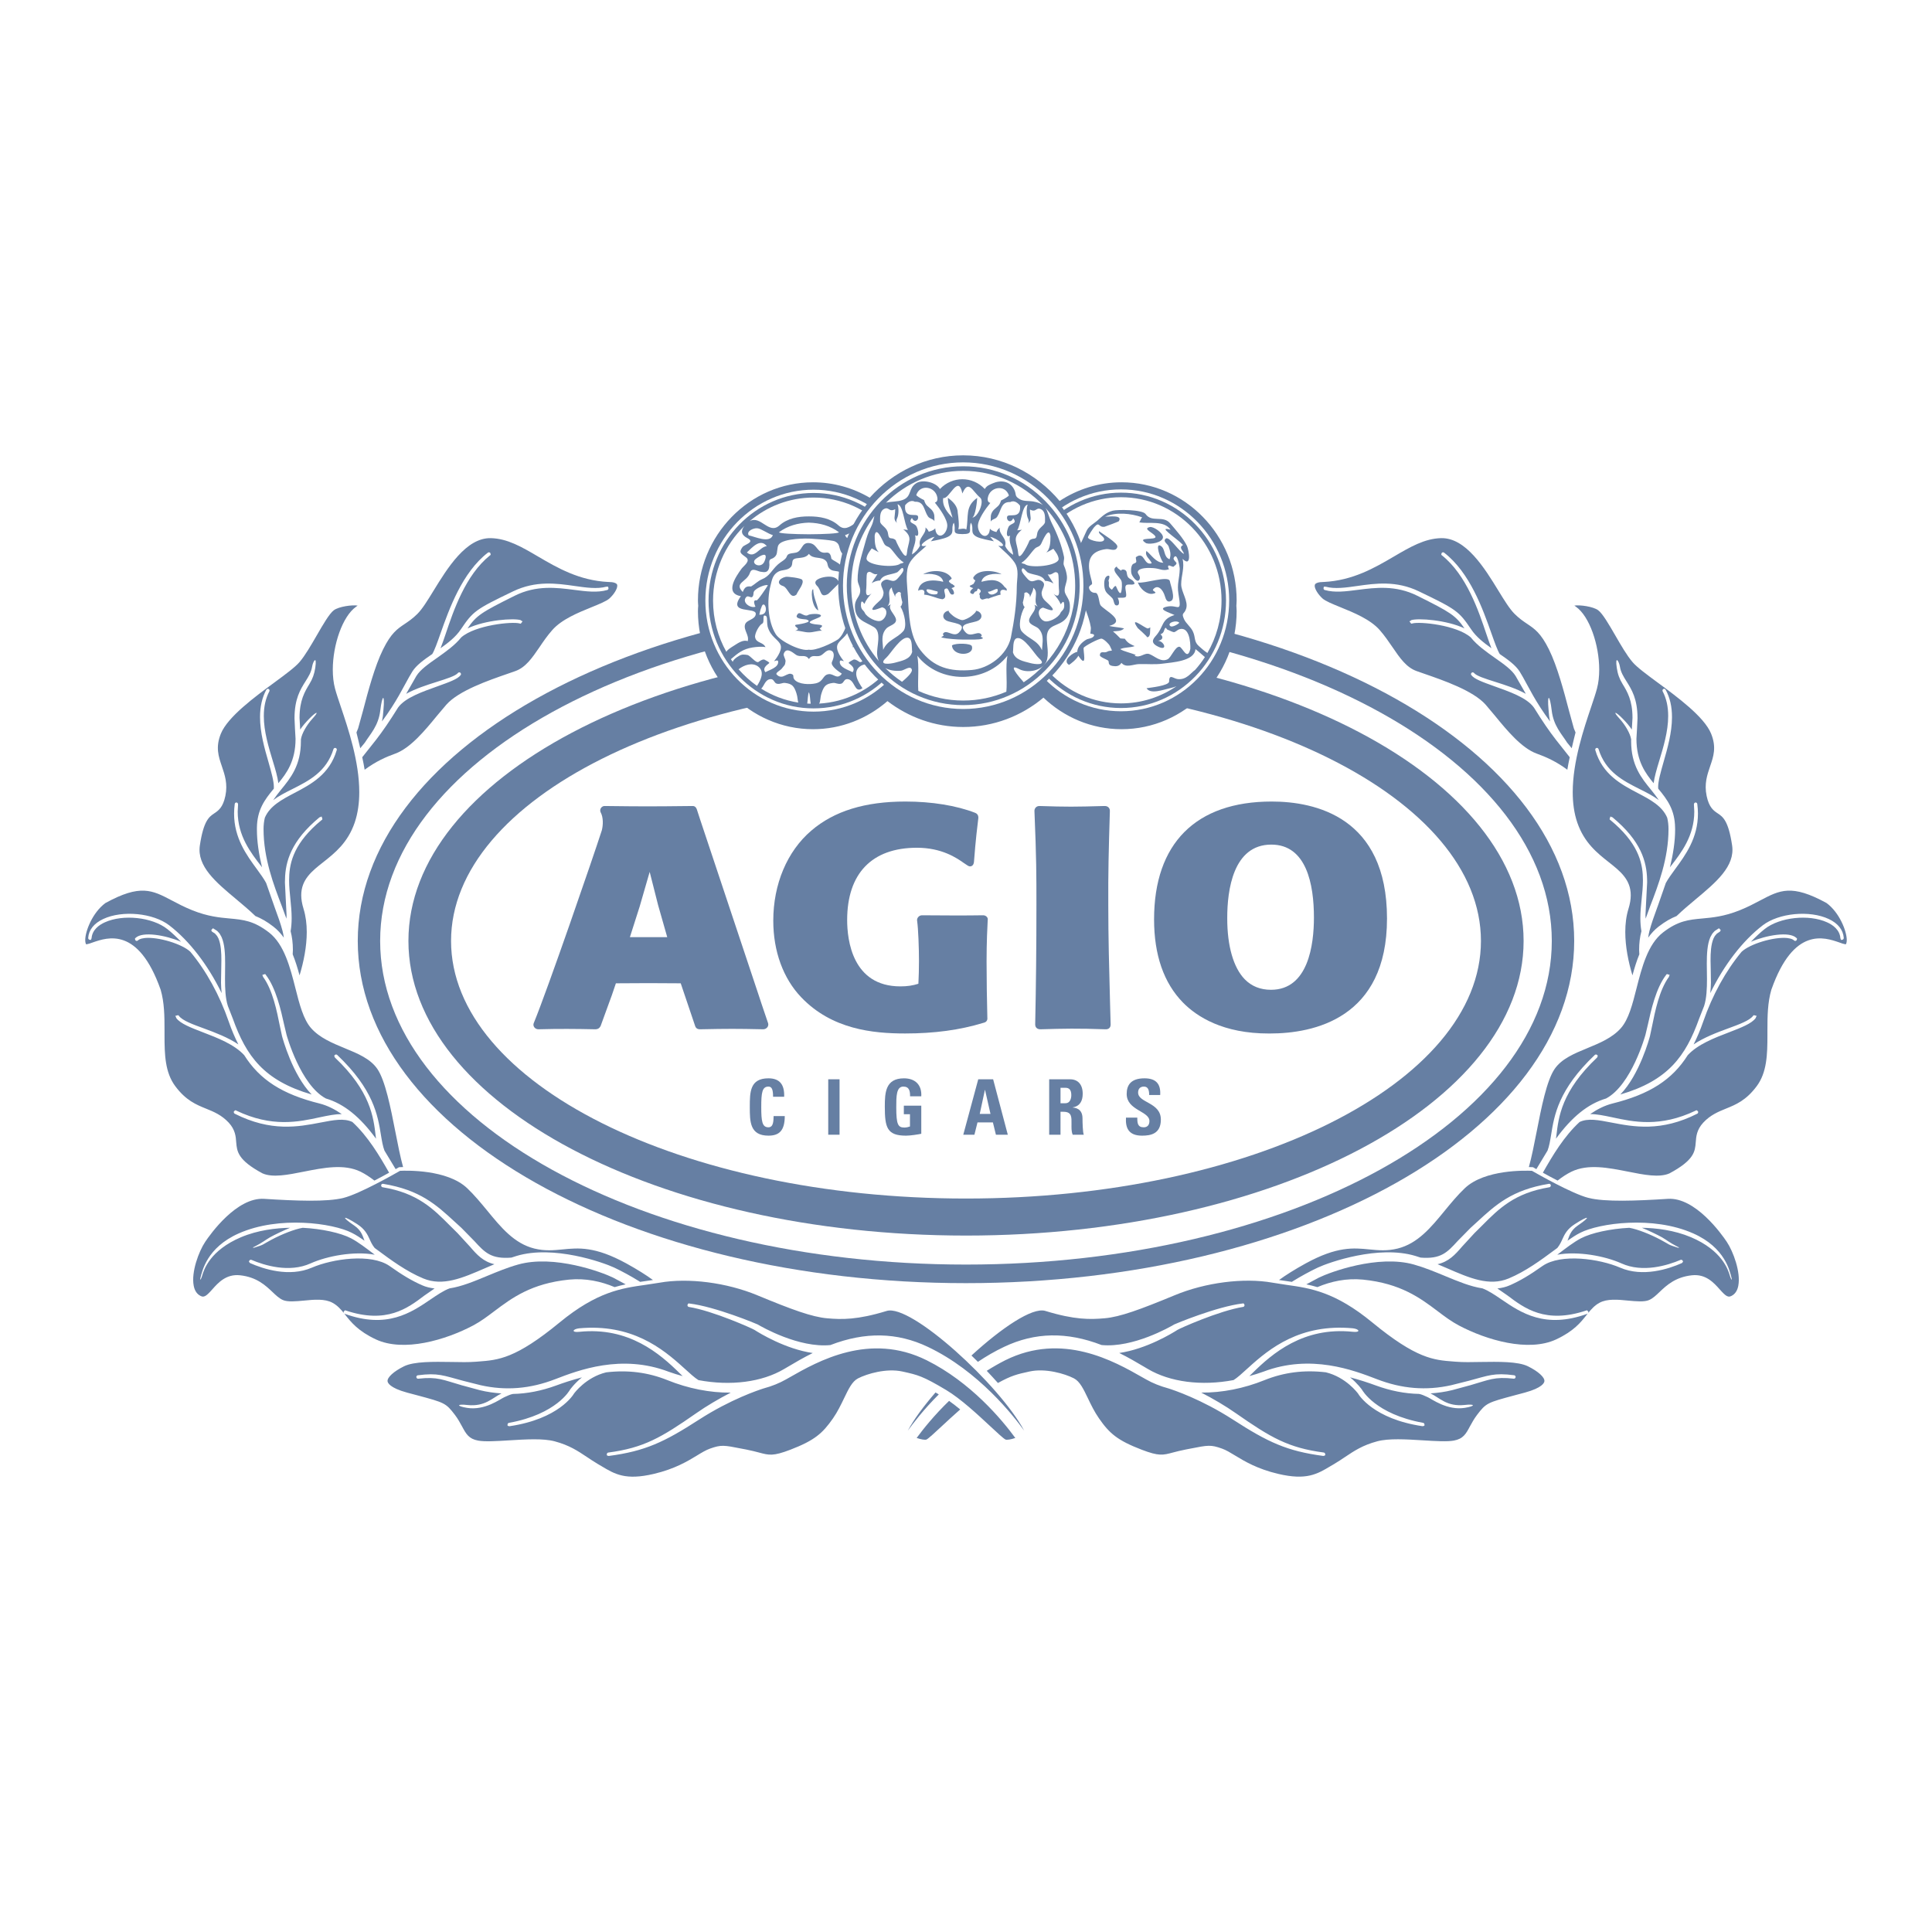 <?xml version="1.0" encoding="utf-8"?>
<!-- Generator: Adobe Illustrator 13.0.0, SVG Export Plug-In . SVG Version: 6.00 Build 14576)  -->
<!DOCTYPE svg PUBLIC "-//W3C//DTD SVG 1.0//EN" "http://www.w3.org/TR/2001/REC-SVG-20010904/DTD/svg10.dtd">
<svg version="1.0" id="Layer_1" xmlns="http://www.w3.org/2000/svg" xmlns:xlink="http://www.w3.org/1999/xlink" x="0px" y="0px"
	 width="192.756px" height="192.756px" viewBox="0 0 192.756 192.756" enable-background="new 0 0 192.756 192.756"
	 xml:space="preserve">
<g>
	<polygon fill-rule="evenodd" clip-rule="evenodd" fill="#FFFFFF" points="0,0 192.756,0 192.756,192.756 0,192.756 0,0 	"/>
	<path fill-rule="evenodd" clip-rule="evenodd" fill="#667FA3" d="M96.373,59.735c-33.515,0-60.679,15.287-60.679,34.143
		c0,18.861,27.164,34.142,60.679,34.142c33.518,0,60.685-15.28,60.685-34.142C157.058,75.022,129.891,59.735,96.373,59.735
		L96.373,59.735L96.373,59.735z M96.376,126.166c-32.229,0-58.448-14.486-58.448-32.288c0-17.8,26.219-32.282,58.448-32.282
		c32.228,0,58.447,14.482,58.447,32.282C154.823,111.68,128.604,126.166,96.376,126.166L96.376,126.166z"/>
	<path fill-rule="evenodd" clip-rule="evenodd" fill="#667FA3" d="M40.749,93.878c0-16.21,24.952-29.396,55.627-29.396
		c30.678,0,55.634,13.186,55.634,29.396c0,16.209-24.956,29.395-55.634,29.395C65.701,123.272,40.749,110.087,40.749,93.878
		L40.749,93.878L40.749,93.878z M96.376,119.578c28.373,0,51.378-11.506,51.378-25.7c0-14.189-23.006-25.698-51.378-25.698
		C68,68.18,45.002,79.689,45.002,93.878C45.002,108.072,68,119.578,96.376,119.578L96.376,119.578z"/>
	<path fill-rule="evenodd" clip-rule="evenodd" fill="#667FA3" d="M123.38,59.901c0-6.495-5.151-11.782-11.486-11.782
		c-2.274,0-4.393,0.691-6.177,1.863c-2.328-2.779-5.772-4.553-9.618-4.553c-3.695,0-7.009,1.637-9.328,4.226
		c-1.669-0.972-3.597-1.536-5.652-1.536c-6.331,0-11.485,5.288-11.485,11.782c0,0.181,0.013,0.354,0.027,0.535
		c-0.014,0.176-0.027,0.357-0.027,0.534c0,6.497,5.155,11.782,11.485,11.782c2.83,0,5.416-1.059,7.423-2.802
		c2.115,1.614,4.721,2.583,7.557,2.583c3.034,0,5.819-1.097,8.007-2.93c2.049,1.947,4.778,3.149,7.787,3.149
		c6.335,0,11.486-5.285,11.486-11.782c0-0.177-0.02-0.358-0.026-0.534C123.36,60.255,123.38,60.082,123.38,59.901L123.38,59.901z"/>
	<path fill-rule="evenodd" clip-rule="evenodd" fill="#FFFFFF" d="M111.844,48.826c-5.95,0-10.79,4.968-10.79,11.072
		c0,6.1,4.84,11.065,10.79,11.065s10.791-4.965,10.791-11.065C122.635,53.794,117.794,48.826,111.844,48.826L111.844,48.826z"/>
	<path fill-rule="evenodd" clip-rule="evenodd" fill="#667FA3" d="M111.844,49.151c-5.775,0-10.473,4.817-10.473,10.748
		c0,5.922,4.697,10.74,10.473,10.74c5.776,0,10.478-4.818,10.478-10.74C122.321,53.968,117.62,49.151,111.844,49.151L111.844,49.151
		L111.844,49.151z M101.818,59.898c0-5.676,4.497-10.29,10.025-10.29c5.532,0,10.029,4.614,10.029,10.29
		c0,1.914-0.518,3.708-1.406,5.245c-0.017-0.007-0.027-0.014-0.04-0.02c-0.308-0.204-0.567-0.441-0.839-0.685
		c-0.475-0.428-0.301-0.842-0.558-1.406c-0.221-0.505-0.695-0.806-0.902-1.27c-0.293-0.671,0.021-0.441,0.21-1.019
		c0.255-0.755-0.49-1.684-0.49-2.445c0-0.869,0.36-1.654,0.137-2.539c0.942,0.912,0.635-0.852,0.445-1.283
		c-0.339-0.732-1.156-1.647-1.678-2.259c-0.715-0.849-1.834-0.04-2.459-0.936c-0.317-0.447-2.782-0.454-3.264-0.331
		c-0.712,0.188-1.047,0.551-1.576,1.016c-0.295,0.25-0.856,0.567-1.036,0.976c-0.291,0.665-0.632,1.37-0.995,2.141
		c-0.445,0.945-0.99,1.447-0.415,2.476c0.157,0.284,0.441,0.485,0.668,0.715c0.374,0.387,0.101,0.521,0.164,0.918
		c0.19,1.187,0.806,2.208,0.995,3.405c0.024,0.146-0.054,0.564-0.054,0.618c0,0.026,0.472,0.009,0.368,0.22
		c-0.131,0.271-0.588,0.275-0.749,0.371c-0.407,0.23-0.921,0.702-0.915,1.229c-0.331,0.023-1.587,0.842-0.825,1.3
		c0.147-0.087,0.756-0.544,0.929-0.919c0.021,0.03,0.033,0.067,0.061,0.097c0.875,1.269,0.384-0.692,0.471-0.882
		c0.087-0.177,1.521-0.945,1.787-0.912c0.207,0.024,0.719,0.498,0.835,0.741c0.354,0.746,0.175,0.291-0.323,0.579
		c-0.23,0.137-0.672-0.157-0.683,0.341c-0.006,0.177,0.695,0.42,0.822,0.521c0.134,0.114-0.086,0.464,0.455,0.544
		c0.36,0.053,0.651,0.037,0.875-0.311c0.454,0.544,1.183,0.13,1.767,0.121c0.822-0.02,1.561,0.066,2.365-0.046
		c0.859-0.12,3.167-0.221,3.252-1.447c0.341,0.258,0.63,0.534,0.941,0.795c-0.294,0.451-0.615,0.878-0.97,1.273
		c-0.477,0.344-0.854,1.002-1.726,0.925c-0.429-0.04-0.872-0.575-0.872,0.234c0,0.431-1.925,0.618-2.249,0.674
		c0.371,0.635,1.671,0.147,2.272,0.014c0.254-0.054,0.483-0.124,0.707-0.208c-1.59,1.079-3.49,1.708-5.532,1.708
		C106.315,70.178,101.818,65.567,101.818,59.898L101.818,59.898L101.818,59.898z M111.764,64.762
		c0.465-0.207,0.97-0.126,1.443-0.301c-0.341-0.16-0.678-0.263-0.985-0.735c0-0.003-0.478-0.02-0.458-0.046
		c-0.23-0.245-0.471-0.471-0.721-0.689c0.394-0.04,0.824,0.007,1.108-0.297c-0.491-0.116-0.995-0.127-1.489-0.243
		c1.804-0.488-0.452-1.53-0.863-2.068c-0.162-0.22-0.159-1.249-0.523-1.236c-0.277,0.013-0.505-0.144-0.605-0.408
		c-0.123-0.33,0.284-0.37,0.287-0.501c0-0.177-0.07-0.387-0.153-0.711c-0.411-1.581-0.066-2.546,1.577-2.746
		c0.327-0.04,0.966,0.314,1.096-0.224c0.087-0.361-1.517-1.316-1.82-1.557c-0.131,0.287,0.515,0.504,0.504,0.812
		c-0.02,0.464-1.496,0.124-1.617-0.177c-0.043-0.11,0.545-0.952,0.622-1.039c0.574-0.638,0.391,0.057,1.036-0.041
		c0.09-0.02,1.396-0.514,1.416-0.547c0.454-0.678-1.019-0.444-1.356-0.464c1.108-0.478,2.569-0.328,3.691,0.07
		c-0.13,0.127-0.181,0.374-0.287,0.497c0.988,0.19,2.438-0.237,3.124,0.739c-0.665-0.184-0.599-0.037-0.231,0.284
		c0.481,0.417,1.002,0.765,1.477,1.242c-0.475,0.247-0.016,0.529,0.094,0.882c-0.421-0.097-1.47-1.817-1.82-1.52
		c-0.341,0.281,0.2,0.531,0.28,0.771c0.145,0.441,0.277,0.783,0.097,1.291c-0.625-0.238-0.394-1.019-0.861-1.327
		c-0.658-0.424-0.04,1.36,0.24,1.674c-0.761-0.023-1.142-0.735-1.684-1.179c-0.207,0.528,0.356,0.785,0.527,1.229
		c-0.824,0.277-0.694-1.256-1.57-0.615c-0.07,0.05,0.074,0.397,0.014,0.504c-0.073,0.124-0.28,0.117-0.377,0.254
		c-0.153,0.224-0.161,0.679-0.074,0.939c0.057,0.187,0.531,0.905,0.755,0.584c0.244-0.337-0.21-0.619-0.136-0.832
		c0.136-0.401,1.078-0.388,1.539-0.351c0.702,0.047,0.942,0.338,1.588,0.104c-0.033,0.01-0.185-0.281-0.067-0.354
		c0.091-0.061,0.461,0.18,0.518,0.101c0.12-0.164,0.188-0.087,0.284-0.318c0.033-0.09-0.381-0.368-0.284-0.551
		c0.341-0.665,0.605,0.902,0.602,1.106c-0.018,0.956-0.294,1.487-0.127,2.482c0.351,2.052-0.033,1.039-1.126,1.27
		c-1.113,0.23,0.281,0.615,0.732,0.842c-1.367,0.421-1.032,1.175-1.905,2.125c-0.457,0.501-0.244,0.795,0.331,1.06
		c0.896,0.4,0.564-0.548-0.063-0.621c0.415-0.057,0.585-0.345,0.24-0.642c0.231-0.101,0.291-0.16,0.374-0.421
		c0.164-0.498,0.197-0.006,0.411-0.006c0.023,0,0.392,0.2,0.538,0.213c0.153,0.014,0.388-0.237,0.535-0.283
		c1.012-0.325,1.146,1.286,1.118,1.96c-0.301,1.247-0.785-0.197-1.092-0.22c-0.422-0.034-0.818,1.068-1.17,1.246
		c-0.671,0.341-1.276-0.304-1.804-0.508c-0.505-0.201-0.929,0.438-1.487,0.154c0.014-0.053,0.121-0.06,0.121-0.063
		C112.989,65.176,112.062,64.986,111.764,64.762L111.764,64.762L111.764,64.762z M117.66,62.133
		c-0.09,0.123-0.751,0.538-0.935,0.297C116.475,62.103,117.403,61.833,117.66,62.133L117.66,62.133z"/>
	<path fill-rule="evenodd" clip-rule="evenodd" fill="#667FA3" d="M114.991,59.243c0.694-0.127-0.094-0.25,0.051-0.431
		c0.44-0.548,0.978-0.04,1.188,0.695c0.094,0.317,0.237,0.665,0.629,0.438c0.439-0.26-0.061-1.524-0.142-1.958
		c-0.109-0.614-2.562,0.277-3.199,0.127c0.076,0.173,0.173,0.368,0.297,0.515C114.062,58.97,114.581,59.32,114.991,59.243
		L114.991,59.243z"/>
	<path fill-rule="evenodd" clip-rule="evenodd" fill="#667FA3" d="M112.677,57.71c-0.331-0.214-0.178-0.651-0.368-0.798
		c-0.237-0.184-0.545-0.041-0.415,0.046c-0.113-0.074-0.595-0.38-0.427-0.455c-0.765,0.328,0.261,1.023,0.421,1.463
		c0.08,0.231,0.05,0.856-0.027,1.099c-0.144,0.438-0.511-0.588-0.527-0.595c-0.174-0.057-0.357,0.398-0.417,0.358
		c-0.485-0.331-0.175-0.498-0.324-0.909c0,0,0.287-0.661-0.141-0.441c-0.28,0.141-0.298,0.665-0.28,0.929
		c0.057,0.775,0.36,0.785,0.812,1.286c0.15,0.168,0.15,0.665,0.36,0.702c0.438,0.083,0.314-0.514,0.164-0.754
		c0.959-0.004,0.925,0.06,0.782-0.866c-0.114-0.778,0.651-0.257,0.914-0.551C113.094,57.92,112.937,57.874,112.677,57.71
		L112.677,57.71z"/>
	<path fill-rule="evenodd" clip-rule="evenodd" fill="#667FA3" d="M114.36,54.202c0.468,0.137,1.65-0.077,1.67-0.598
		c0.01-0.431-0.939-1.099-1.31-1.019c-0.815,0.174,0.484,0.619,0.562,0.973C115.359,53.925,113.267,53.527,114.36,54.202
		L114.36,54.202z"/>
	<path fill-rule="evenodd" clip-rule="evenodd" fill="#667FA3" d="M114.437,63.58c0.414-0.024,0.277-0.678,0.331-0.982
		c-0.08,0.05-0.164,0.07-0.25,0.107c-0.371-0.07-1.902-1.347-1.006-0.043C113.534,62.688,114.544,63.57,114.437,63.58L114.437,63.58
		z"/>
	<path fill-rule="evenodd" clip-rule="evenodd" fill="#FFFFFF" d="M81.168,48.856c-5.946,0-10.793,4.968-10.793,11.071
		C70.375,66.032,75.223,71,81.168,71c5.95,0,10.795-4.967,10.795-11.072C91.963,53.825,87.119,48.856,81.168,48.856L81.168,48.856z"
		/>
	<path fill-rule="evenodd" clip-rule="evenodd" fill="#667FA3" d="M81.168,49.184c-5.775,0-10.477,4.821-10.477,10.744
		c0,5.923,4.701,10.748,10.477,10.748c5.777,0,10.477-4.824,10.477-10.748C91.645,54.005,86.945,49.184,81.168,49.184L81.168,49.184
		L81.168,49.184z M83.701,53.1c-0.023,0.13-1.486,0.197-2.99,0.204c-0.003,0-0.007,0-0.01,0c-0.007,0-0.01,0-0.014,0
		c-1.476-0.007-2.943-0.074-2.966-0.204c0.892-0.655,1.89-0.922,2.966-0.956c0.004,0,0.007,0,0.014,0c0.003,0,0.007,0,0.01,0
		C81.811,52.178,82.81,52.445,83.701,53.1L83.701,53.1L83.701,53.1z M80.711,53.734c0,0,2.252,0.117,2.593,0.284
		c0.521,0.25,0.368,0.608,0.618,1.059c0.164,0.291,0.638,0.541,0.734,0.792c0.161,0.397-0.247,0.829,0.218,1.166
		c0.32,0.238,0.898-0.14,1.232-0.184c0.535-0.063,0.472,0.625,0.728,0.912c0.334,0.238,0.859,0.348,0.859,0.833
		c0,0.116-0.354,0.411-0.427,0.477c0,0-0.308-0.661-0.612-0.595c-0.491,0.114-0.658-0.317-1.025-0.524
		c-0.364-0.281-0.792-0.147-0.999-0.611c-0.15-0.341-0.475-0.702-0.755-0.939c-0.253-0.294-0.645-0.407-0.925-0.651
		c-0.048-0.328-0.138-0.668-0.515-0.618c-0.928,0.127-0.845-0.815-1.624-0.942c-0.922-0.15-0.695,0.853-1.486,0.959
		c-0.645,0.083-0.735,0.12-0.845,0.407c-0.111,0.287-0.566,0.481-0.866,0.755c-0.642,0.581-0.818,1.176-1.621,1.493
		c-0.358,0.147-0.718,0.514-1.056,0.706c-0.455-0.041-0.634,0.053-0.832,0.551c-0.905-0.932,0.405-0.972,0.718-1.915
		c0.208-0.621,0.822-0.073,1.2-0.09c0.681,0.133,0.718-0.358,0.742-0.688c-0.094-0.865,0.261-0.394,0.651-0.952
		c0.177-0.254,0.09-0.805,0.268-1.066C78.152,53.651,80.711,53.734,80.711,53.734L80.711,53.734L80.711,53.734z M84.91,54.489
		c0.673-0.835,1.491,0.17,1.996,0.632C86.117,55.789,85.656,54.557,84.91,54.489L84.91,54.489L84.91,54.489z M85.131,55.972
		c-0.404-1.008,0.395-0.571,0.87-0.217C86.638,56.233,85.448,56.828,85.131,55.972L85.131,55.972L85.131,55.972z M84.313,53.387
		c0.454-0.114,1.172-0.655,1.55-0.682c0.391-0.033,1.109,0.291,0.861,0.706C86.117,53.534,84.617,54.252,84.313,53.387
		L84.313,53.387L84.313,53.387z M86.18,60.008c-0.024-0.083-0.13-0.153-0.237-0.107c-0.113,0.057-1.005-1.283-1.13-1.493
		c0.063-0.167,1.189,0.227,1.39,0.621c0.073,0.14,0.01,0.408,0.171,0.531c0.129,0.124,0.411-0.184,0.584,0
		c0.518,0.538-0.444,1.169-0.916,0.966C86.106,60.469,86.207,60.089,86.18,60.008L86.18,60.008L86.18,60.008z M85.669,61.328
		c-1.169,0.087-0.491-1.697-0.207-0.731C85.562,60.813,85.616,61.097,85.669,61.328L85.669,61.328L85.669,61.328z M73.104,66.032
		c-0.066-0.084-0.123-0.174-0.184-0.264c0.712-0.612,1.193-1.012,2.155-1.169c0.364-0.057,0.962-0.117,1.299-0.033
		c-0.251-0.538-0.922-0.378-1.036-0.982c-0.066-0.358,0.408-1.23,0.719-1.374c0.23-0.11,0-0.822,0.237-0.795
		c0.345,0.03,0.171,0.417,0.291,1.093c0.297,1.072,1.132,1.306,1.303,1.874c0.174,0.588-0.562,1.457-0.638,1.56
		c-0.08,0.107,0.381-0.207,0.388,0.077c0.042,0.579-0.863,0.812-1.274,1.046c-0.39-0.481,0.382-0.849,0.389-0.922
		c0.01-0.074-0.288-0.234-0.481-0.331c-0.19-0.087-0.588,0.228-0.592,0.228c-0.263,0.16-0.822-0.655-1.122-0.695
		c-0.311-0.043-0.524-0.087-0.815,0.087C73.382,65.637,73.171,65.825,73.104,66.032L73.104,66.032L73.104,66.032z M75.376,60.526
		c-0.471,0.204-1.433-0.428-0.915-0.966c0.174-0.184,0.451,0.124,0.587,0c0.164-0.123,0.098-0.391,0.167-0.531
		c0.201-0.394,1.326-0.788,1.389-0.621c-0.123,0.21-1.015,1.55-1.128,1.493c-0.11-0.046-0.21,0.023-0.237,0.107
		C75.212,60.089,75.316,60.469,75.376,60.526L75.376,60.526L75.376,60.526z M75.757,61.328c0.05-0.23,0.107-0.514,0.207-0.731
		C76.241,59.63,76.923,61.415,75.757,61.328L75.757,61.328L75.757,61.328z M76.876,67.756c0.358-0.02,0.341,0.384,0.632,0.457
		c0.334,0.081,0.524-0.109,0.812-0.077c0.706,0.081,0.909,0.324,1.136,1.016c0.14,0.421,0.11,0.732,0.19,0.946
		c-1.34-0.21-2.593-0.695-3.699-1.39C76.228,68.458,76.342,67.786,76.876,67.756L76.876,67.756L76.876,67.756z M79.251,67.786
		c-0.223-0.297,0.074-0.458-0.364-0.562c-0.207-0.05-0.581,0.207-0.778,0.267c-0.247,0.068-0.464-0.013-0.631-0.207
		c-0.134-0.153,0.408-0.424,0.507-0.564c0.274-0.37,0.341-0.297,0.388-0.738c0.023-0.214-0.251-0.575-0.177-0.758
		c0.243-0.668,0.818-0.184,1.209,0.097c0.454,0.321,0.935-0.114,1.303,0.435c0.32-0.508,0.688-0.181,1.125-0.334
		c0.352-0.124,0.619-0.668,1.056-0.521c0.448,0.153,0.304,0.744,0.118,1.139c-0.188,0.4,0.711,0.985,0.982,1.172
		c-0.457,0.658-0.809-0.03-1.323,0.05c-0.605,0.09-0.472,0.728-1.273,0.915C80.818,68.31,79.655,68.307,79.251,67.786L79.251,67.786
		L79.251,67.786z M80.885,70.208c-0.113-0.003-0.231-0.007-0.347-0.013c0.057-0.341,0.057-0.889,0.163-1.136
		C80.825,69.312,80.825,69.87,80.885,70.208L80.885,70.208L80.885,70.208z M80.701,64.819c-0.786,0.19-2.839-0.825-3.297-1.537
		c-0.812-1.272-0.902-3.411-0.535-4.837c0.147-0.558,0.194-1.052,0.729-1.38c0.417-0.26,0.925-0.107,1.29-0.481
		c0.328-0.337-0.081-0.792,0.615-0.888c0.441-0.063,0.916-0.041,1.203-0.438c0.421,0.579,1.223,0.214,1.694,0.699
		c0.27,0.277,0.063,0.582,0.475,0.869c0.3,0.21,0.748,0.083,1.068,0.341c1.443,1.135,0.969,5.535-0.313,6.608
		C83.043,64.178,81.323,64.97,80.701,64.819L80.701,64.819L80.701,64.819z M74.514,55.121c0.505-0.461,1.323-1.467,1.992-0.632
		C75.763,54.557,75.303,55.789,74.514,55.121L74.514,55.121L74.514,55.121z M76.288,55.972c-0.317,0.856-1.507,0.261-0.869-0.217
		C75.89,55.401,76.692,54.964,76.288,55.972L76.288,55.972L76.288,55.972z M74.695,53.411c-0.249-0.415,0.467-0.739,0.861-0.706
		c0.377,0.027,1.096,0.568,1.551,0.682C76.806,54.252,75.303,53.534,74.695,53.411L74.695,53.411L74.695,53.411z M74.267,52.475
		c-0.404,0.524-0.297,0.912,0.324,1.229c0.772,0.398-0.334,0.621-0.514,0.879c-0.4,0.558-0.15,0.638,0.348,1.019
		c0.503,0.374-0.228,0.845-0.448,1.148c-0.548,0.756-1.721,2.442-0.057,2.73c-1.376,1.868,1.567,1.035,1.483,1.79
		c-0.06,0.568-0.912,0.555-1.065,1.025c-0.187,0.552,0.438,1.076,0.261,1.674c-0.44-0.17-0.952,0.18-1.336,0.427
		c-0.394,0.248-0.682,0.422-0.794,0.639c-0.842-1.507-1.327-3.248-1.327-5.108C71.14,56.998,72.343,54.355,74.267,52.475
		L74.267,52.475L74.267,52.475z M73.689,66.774c0.544-0.428,1.356-0.715,1.947-0.278c0.671,0.505,0.288,1.319-0.11,1.934
		C74.849,67.953,74.234,67.395,73.689,66.774L73.689,66.774L73.689,66.774z M81.724,70.198c0.15-0.207,0.081-0.548,0.244-1.046
		c0.227-0.691,0.431-0.935,1.139-1.016c0.281-0.033,0.478,0.157,0.812,0.077c0.291-0.073,0.27-0.477,0.628-0.457
		c0.789,0.046,0.668,1.496,1.503,0.905c-0.427-0.621-1.022-1.594-0.257-2.165c0.661-0.498,1.62-0.061,2.145,0.455
		c0.614-0.708,0.538-1.062-0.257-1.52c-0.291-0.174-0.505-0.13-0.816-0.087c-0.304,0.04-0.862,0.855-1.119,0.695
		c-0.007,0-0.403-0.315-0.598-0.228c-0.188,0.097-0.488,0.257-0.478,0.331c0.007,0.074,0.778,0.441,0.388,0.922
		c-0.415-0.234-1.316-0.468-1.273-1.046c0.007-0.283,0.471,0.03,0.39-0.077c-0.077-0.104-0.814-0.972-0.637-1.56
		c0.167-0.568,1.002-0.802,1.299-1.874c0.123-0.675-0.054-1.063,0.291-1.093c0.241-0.027,0.007,0.685,0.237,0.795
		c0.314,0.143,0.785,1.015,0.719,1.374c-0.114,0.604-0.785,0.444-1.039,0.982c0.34-0.083,0.941-0.024,1.306,0.033
		c1.049,0.177,1.526,0.634,2.362,1.349c0.592-0.868,0.241-1.048-0.551-1.55c-0.385-0.247-0.895-0.597-1.333-0.427
		c-0.177-0.599,0.445-1.123,0.261-1.674c-0.157-0.471-1.009-0.458-1.069-1.025c-0.083-0.755,2.859,0.078,1.483-1.79
		c1.667-0.288,0.491-1.975-0.057-2.73c-0.221-0.304-0.952-0.774-0.448-1.148c0.498-0.381,0.749-0.461,0.347-1.019
		c-0.177-0.258-1.286-0.481-0.511-0.879c0.688-0.35,0.743-0.795,0.177-1.399c-1.315-1.406-2.174,1.176-3.357,0.113
		c-0.795-0.712-1.881-0.902-2.943-0.898c-0.003,0-0.007,0-0.01,0c-0.007,0-0.01,0-0.014,0c-1.039-0.004-2.124,0.187-2.919,0.898
		C76.699,53.38,75.9,51.369,74.788,52c1.734-1.474,3.959-2.359,6.38-2.359c5.53,0,10.03,4.614,10.03,10.286
		C91.198,65.41,86.999,69.903,81.724,70.198L81.724,70.198z"/>
	<path fill-rule="evenodd" clip-rule="evenodd" fill="#667FA3" d="M83.749,58.198c-0.204-0.628-0.755-0.726-1.384-0.641
		c-0.481,0.066-1.406,0.344-0.842,0.901c0.461,0.458,0.277,1.236,1.076,0.815C82.76,59.18,83.764,58.087,83.749,58.198
		L83.749,58.198z"/>
	<path fill-rule="evenodd" clip-rule="evenodd" fill="#667FA3" d="M80.026,57.84c-0.12-0.167-1.44-0.333-1.637-0.287
		c-0.704,0.157-0.958,0.695-0.273,0.912c0.518,0.164,0.708,1.39,1.347,0.855C79.623,58.909,80.287,58.185,80.026,57.84L80.026,57.84
		z"/>
	<path fill-rule="evenodd" clip-rule="evenodd" fill="#667FA3" d="M81.777,62.714c0.611-0.434-0.09-0.364-0.498-0.434
		c-1.437-0.231,0.752-0.601,0.625-0.875c-0.104-0.231-1.096-0.161-1.259-0.054c-0.251,0.17-0.531-0.046-0.769-0.146
		c-0.187-0.074-0.291,0.009-0.378,0.201c-0.169,0.377,0.833,0.367,0.936,0.397c0.939,0.284-1.042,0.528-1.052,0.535
		c-0.261,0.21,0.654,0.368-0.046,0.588c0.501-0.017,0.895,0.167,1.369,0.167c0.475,0,0.869-0.184,1.367-0.167
		C81.89,62.918,81.857,62.768,81.777,62.714L81.777,62.714z"/>
	<path fill-rule="evenodd" clip-rule="evenodd" fill="#667FA3" d="M81.643,60.903c-0.13-0.715-0.507-1.366-0.507-2.108
		C80.869,58.718,80.952,60.597,81.643,60.903L81.643,60.903z"/>
	<path fill-rule="evenodd" clip-rule="evenodd" fill="#667FA3" d="M96.099,45.646c-6.875,0-12.468,5.736-12.468,12.788
		c0,7.053,5.593,12.789,12.468,12.789c6.873,0,12.468-5.736,12.468-12.789C108.567,51.382,102.972,45.646,96.099,45.646
		L96.099,45.646z"/>
	<path fill-rule="evenodd" clip-rule="evenodd" fill="#FFFFFF" d="M108.093,58.435c0,6.785-5.379,12.301-11.994,12.301
		S84.105,65.22,84.105,58.435c0-6.781,5.379-12.303,11.994-12.303S108.093,51.653,108.093,58.435L108.093,58.435z"/>
	<path fill-rule="evenodd" clip-rule="evenodd" fill="#667FA3" d="M94.712,60.94c0.024,0,0.05,0,0.074,0.006
		C94.759,60.94,94.732,60.94,94.712,60.94L94.712,60.94z"/>
	<path fill-rule="evenodd" clip-rule="evenodd" fill="#667FA3" d="M97.242,60.947c0.022-0.006,0.049-0.006,0.073-0.006
		C97.295,60.94,97.271,60.94,97.242,60.947L97.242,60.947z"/>
	<path fill-rule="evenodd" clip-rule="evenodd" fill="#667FA3" d="M97.964,63.409c-0.265-0.638-1.053,0.251-1.591-0.284
		c-1.019-1.009,0.762-0.912,1.276-1.236c0.555-0.351,0.16-0.972-0.334-0.949c0.281,0.006-0.531,0.625-0.438,0.548
		c-0.167,0.134-0.651,0.381-0.865,0.381c-0.224-0.006-0.705-0.251-0.865-0.381c0.093,0.077-0.715-0.542-0.435-0.548
		c-0.491-0.027-0.888,0.598-0.331,0.949c0.515,0.324,2.295,0.227,1.276,1.236c-0.534,0.524-1.33-0.478-1.597,0.161
		c0.314,0.217-0.407,0.243-0.017,0.341c0.388,0.096,1.43,0.184,2.062,0.184c0.625,0,1.607,0.033,1.887-0.087
		C98.277,63.61,97.639,63.57,97.964,63.409L97.964,63.409z"/>
	<path fill-rule="evenodd" clip-rule="evenodd" fill="#667FA3" d="M96.968,64.489c-0.031-0.311-1.614-0.358-1.991-0.098
		C95.057,65.537,97.225,65.457,96.968,64.489L96.968,64.489z"/>
	<path fill-rule="evenodd" clip-rule="evenodd" fill="#667FA3" d="M100.215,58.545c-0.582-0.822-1.383-0.732-2.299-0.501
		c0.157-0.789,1.354-0.863,2.015-0.746c-0.691-0.411-2.306-0.548-2.812,0.294c-0.087,0.147,0.177,0.325,0.184,0.308
		c0.083-0.107-0.244,0.547-0.234,0.361c-0.007,0.131-0.732,0.157,0.03,0.42c-0.1,0.071-0.475,0.381-0.208,0.528
		c0.358,0.2,0.221-0.201,0.479-0.21c0.224-0.018,0.06-0.488,0.41-0.157c0.218,0.206-0.144,0.337-0.066,0.468
		c0.123,0.193-0.081,0.267,0.197,0.477c0.156,0.125,0.507-0.18,0.725-0.053c-0.057-0.034,1.032-0.395,1.203-0.411
		c-0.157-0.505,0.206-0.571,0.598-0.391C100.476,58.699,100.358,58.686,100.215,58.545L100.215,58.545L100.215,58.545z
		 M99.109,58.876c-0.181,0.08-0.388,0.173-0.541,0.16c0.039,0.141,0.123,0.231,0.25,0.265c0.197,0.057,0.471-0.037,0.679-0.234H99.5
		c0.054-0.157,0.057-0.247,0.017-0.284C99.453,58.723,99.293,58.792,99.109,58.876L99.109,58.876z"/>
	<path fill-rule="evenodd" clip-rule="evenodd" fill="#667FA3" d="M94.028,59.788c0.685-0.184-0.194-1.025,0.414-1.079
		c0.218-0.017,0.257,0.584,0.535,0.611c0.401,0.034,0.124-0.524-0.047-0.638c0.648-0.224,0.117-0.267,0.117-0.41
		c0,0.106-0.345-0.194-0.358-0.227c-0.097-0.181,0.345-0.238,0.245-0.385c-0.558-0.859-2.055-0.825-2.833-0.361
		c0.658-0.117,1.864-0.043,2.007,0.746c-0.901-0.228-2.325-0.282-2.515,0.888c0.391-0.18,0.758-0.12,0.602,0.391
		C92.929,59.39,93.359,59.694,94.028,59.788L94.028,59.788L94.028,59.788z M92.458,58.829c-0.02,0.023-0.024,0.057-0.011,0.104
		c0.047,0.124,0.151,0.221,0.304,0.291c0.257,0.11,0.588,0.107,0.758,0.031h0.004l0.026-0.094c0.02-0.04,0.037-0.074-0.01-0.15
		l-0.313-0.077C92.935,58.849,92.541,58.729,92.458,58.829L92.458,58.829z"/>
	<path fill-rule="evenodd" clip-rule="evenodd" fill="#667FA3" d="M96.099,46.521c-6.408,0-11.616,5.346-11.616,11.913
		c0,6.572,5.208,11.917,11.616,11.917c6.405,0,11.62-5.345,11.62-11.917C107.719,51.867,102.504,46.521,96.099,46.521L96.099,46.521
		L96.099,46.521z M105.093,54.75c0.224,0.301,0.487,0.622,0.531,1.012c-0.014,0.708-2.877,0.96-3.385,0.508
		c-0.103-0.013-0.214-0.046-0.341-0.113c0.581-0.344,0.979-1.062,1.357-1.426c0.213-0.21,0.457-0.144,0.627-0.488
		c0.13-0.271,0.772-1.8,0.922-0.762c0.007,0.668-0.04,1.283-0.411,1.647C104.611,55.024,104.853,54.9,105.093,54.75L105.093,54.75
		L105.093,54.75z M105.834,60.292c0.243-0.365,0.328-0.311,0.344,0.101c0.018,0.474-0.284,0.538-0.381,0.771
		c-0.184,0.454-1.198,0.992-1.629,0.794c-0.505-0.207-0.833-1.159-0.104-1.336c0.041-0.01,1.541,0.698,0.748-0.167
		c-0.374-0.418-0.845-0.625-0.889-1.223c-0.037-0.505,0.599-0.939-0.06-1.303c-0.512-0.284-0.832,0.427-1.373-0.208
		c-0.134-0.153-0.592-0.634-0.551-0.859c0.083-0.447,0.431,0.181,0.634,0.275c0.548,0.253,1.413,0.187,1.687,0.814
		c0.298,0.003,0.593,0.104,0.843,0.268c-0.174-0.321-0.401-0.605-0.574-0.922c0.487,0.167,0.665-0.438,1.009-0.113
		c0.133,0.124,0.063,1.272,0.106,1.53c0.114,0.849-0.177,0.831-0.531,0.524C105.386,59.551,105.657,59.875,105.834,60.292
		L105.834,60.292L105.834,60.292z M102.045,60.085c0.008,0.077,0.258-0.992,0.111-0.868c0.193-0.16,0.277-0.181,0.531,0.073
		c0.053,0.067,0.076,0.181,0.07,0.314c0.09-0.304,0.344-0.634,0.33-0.965c0.621,0.457-0.083,1.295,0.444,1.887
		c-0.107-0.081-0.228-0.131-0.337-0.19c0.311,0.427-0.309,0.919-0.481,1.367c-0.24,0.614,0.614,0.714,0.916,1.025
		c0.46,0.491,0.434,1.048,0.356,1.8c-0.01,0.117-0.017,0.228-0.026,0.348c-0.431-1.012-1.362-1.122-2.021-1.887
		c-0.371-0.431-0.131-1.738,0.293-2.439C102.149,60.52,102.079,60.386,102.045,60.085L102.045,60.085L102.045,60.085z
		 M104.26,52.121c-0.136,0.397-0.711,0.558-0.784,1.148c-0.097,0.765-0.371,0.258-0.785,0.682c0.104-0.11-1.009,2.268-1.096,1.306
		c-0.104-1.209-0.685-1.553,0.364-2.415c-0.074,0.033-0.391,0.057-0.472,0.066c0.397-0.627,0.455-2.452,1.043-2.562
		c-0.164,0.458-0.104,1.146,0.043,1.402c0.054,0.148,0.117,0.277,0,0.479c0.418-0.438,0.204-0.535,0.185-1.391
		c0.664,0.354,0.597-0.32,1.155,0C104.327,51.085,104.26,51.703,104.26,52.121L104.26,52.121L104.26,52.121z M101.083,51.706
		c0.472,0.575-0.254,0.475-0.454,0.852c-0.184,0.351-0.327,1.176,0.15,0.879c-0.187,0.674,0.24,1.255,0.304,1.917
		c-0.347-0.21-0.628-0.518-0.801-0.889c0.207-0.762-0.552-1.069-0.552-1.717c0-0.03,0.01-0.063,0.017-0.094
		c-0.147,0.118-0.268,0.254-0.334,0.431c-0.371-0.097-0.565-0.213-0.648-0.344c-0.02,0.221-0.063,0.411-0.153,0.531
		c-0.381,0.514-1.012-0.046-1.045-0.766c-0.034-0.647,0.787-1.777,1.239-2.331c-0.194-0.047-0.305-0.197-0.251-0.512
		c0.19-1.099,1.728-1.369,2.102-0.24c-0.011,0.07-0.365,0.311-0.782,0.511c-0.036,0.117-0.077,0.241-0.141,0.351
		c-0.184,0.321-0.551,0.458-0.744,0.798c-0.184,0.328-0.131,0.491-0.147,0.953c0.154-0.268,0.465-0.214,0.642-0.475
		c0.421-0.608,0.361-1.513,1.306-1.47c-0.003,0-0.003,0.003-0.003,0.003c0.271-0.151,0.618-0.094,0.979,0.351
		c0.15,1.451-1.192,0.715-1.286,1.11C100.383,51.953,100.859,52.25,101.083,51.706L101.083,51.706L101.083,51.706z M96.41,52.829
		c-0.217-0.164-0.571-0.03-0.809-0.037c0.144-0.197,0-1.36-0.042-1.601c0-0.678-0.481-1.155-0.993-1.527
		c0.013,0.729,0.28,1.31,0.471,1.992c-0.505-0.515-1.059-1.167-0.932-1.968c0.598,0.177,1.5-2.466,1.911-0.455
		c0.615-1.443,1.015-0.21,1.773,0.418c0.464,0.387-0.243,1.987-0.791,1.987c0.324-0.107,0.494-1.704,0.498-1.964
		C96.25,50.54,96.674,51.513,96.41,52.829L96.41,52.829L96.41,52.829z M92.344,52.715c0,0.645-0.758,0.956-0.555,1.717
		c-0.173,0.371-0.454,0.678-0.801,0.885c0.063-0.665,0.494-1.24,0.307-1.921c0.475,0.301,0.331-0.523,0.147-0.871
		c-0.2-0.381-0.921-0.284-0.454-0.855c0.226,0.547,0.704,0.25,0.604-0.147c-0.094-0.394-1.433,0.338-1.286-1.116
		c0.36-0.441,0.708-0.498,0.981-0.344c-0.003-0.004-0.003-0.004-0.003-0.004c0.946-0.046,0.885,0.862,1.3,1.463
		c0.18,0.264,0.491,0.211,0.646,0.474c-0.014-0.454,0.036-0.621-0.144-0.945c-0.194-0.344-0.562-0.485-0.746-0.802
		c-0.066-0.113-0.103-0.234-0.143-0.354c-0.415-0.193-0.771-0.438-0.778-0.508c0.37-1.129,1.91-0.855,2.098,0.241
		c0.053,0.317-0.057,0.465-0.247,0.511c0.448,0.555,1.27,1.684,1.24,2.329c-0.037,0.725-0.669,1.283-1.045,0.772
		c-0.094-0.127-0.135-0.314-0.158-0.535c-0.083,0.127-0.273,0.244-0.645,0.345c-0.067-0.177-0.19-0.314-0.334-0.428
		C92.334,52.652,92.344,52.683,92.344,52.715L92.344,52.715L92.344,52.715z M96.099,46.976c3.11,0,5.926,1.316,7.955,3.421
		c-0.207-0.157-0.502-0.281-0.949-0.361c-0.421-0.078-0.968,0-1.356-0.228c-0.564-0.328-0.317-0.441-0.545-0.933
		c-0.42-0.895-1.362-1.008-2.174-0.648c-0.328,0.147-0.582,0.228-0.776,0.562c-1.229-1.303-3.253-1.3-4.476,0
		c-0.392-0.682-1.721-0.979-2.355-0.588c-0.829,0.518-0.424,1.336-1.354,1.677c-0.527,0.197-1.142,0.14-1.673,0.274
		C90.4,48.189,93.116,46.976,96.099,46.976L96.099,46.976L96.099,46.976z M88.162,50.801c0.551-0.324,0.487,0.351,1.152,0
		c-0.017,0.856-0.229,0.956,0.184,1.39c-0.116-0.201-0.053-0.328,0.004-0.478c0.143-0.261,0.206-0.945,0.043-1.403
		c0.587,0.107,0.644,1.938,1.042,2.565c-0.083-0.013-0.4-0.037-0.471-0.066c1.052,0.855,0.468,1.203,0.361,2.412
		c-0.087,0.962-1.2-1.414-1.093-1.307c-0.414-0.424-0.691,0.087-0.788-0.681c-0.074-0.592-0.645-0.755-0.785-1.149
		C87.811,51.666,87.744,51.052,88.162,50.801L88.162,50.801L88.162,50.801z M88.188,54.202c0.174,0.351,0.417,0.277,0.632,0.488
		c0.374,0.368,0.771,1.083,1.353,1.43c-0.124,0.066-0.238,0.103-0.345,0.113c-0.504,0.454-3.37,0.2-3.377-0.508
		c0.043-0.39,0.304-0.708,0.524-1.012c0.244,0.147,0.491,0.274,0.701,0.381c-0.367-0.364-0.414-0.986-0.41-1.647
		C87.416,52.408,88.054,53.935,88.188,54.202L88.188,54.202L88.188,54.202z M84.927,58.435c0-2.616,0.866-5.028,2.312-6.958
		c-0.083,0.35-0.147,0.728-0.311,1.042c-0.32,0.615-0.474,1.136-0.654,1.794c-0.301,1.079-0.728,2.362-0.708,3.542
		c0.01,0.474,0.371,0.781,0.223,1.339c-0.107,0.405-0.518,0.678-0.494,1.333c0.043,1.354,0.942,1.459,1.908,2.045
		c0.794,0.487,0.233,1.981,0.313,2.752c0.023,0.241,0.081,0.451,0.164,0.628C85.97,63.938,84.927,61.312,84.927,58.435
		L84.927,58.435L84.927,58.435z M86.274,61.13c-0.096-0.237-0.394-0.304-0.378-0.774c0.013-0.408,0.104-0.468,0.341-0.101
		c0.177-0.42,0.448-0.741,0.722-1.059c-0.35,0.313-0.645,0.327-0.527-0.521c0.042-0.257-0.03-1.396,0.107-1.527
		c0.34-0.32,0.521,0.281,1.008,0.118c-0.177,0.313-0.404,0.598-0.574,0.918c0.247-0.167,0.542-0.261,0.839-0.267
		c0.276-0.629,1.142-0.565,1.69-0.812c0.204-0.097,0.551-0.725,0.634-0.277c0.037,0.227-0.421,0.705-0.555,0.862
		c-0.538,0.631-0.857-0.076-1.373,0.207c-0.658,0.365-0.022,0.799-0.057,1.296c-0.042,0.599-0.517,0.809-0.888,1.223
		c-0.795,0.872,0.708,0.164,0.745,0.174c0.731,0.173,0.401,1.126-0.101,1.336C87.477,62.12,86.458,61.578,86.274,61.13L86.274,61.13
		L86.274,61.13z M88.087,64.492c-0.08-0.748-0.106-1.31,0.354-1.798c0.304-0.313,1.152-0.414,0.916-1.032
		c-0.167-0.44-0.792-0.938-0.479-1.36c-0.112,0.061-0.233,0.107-0.337,0.184c0.528-0.584-0.177-1.422,0.438-1.88
		c-0.009,0.328,0.247,0.658,0.338,0.962c-0.011-0.13,0.009-0.244,0.07-0.313c0.254-0.254,0.337-0.238,0.527-0.077
		c-0.144-0.117,0.104,0.952,0.114,0.872c-0.033,0.301-0.107,0.431-0.188,0.465c0.421,0.701,0.662,2.011,0.294,2.438
		c-0.658,0.768-1.59,0.873-2.021,1.887C88.104,64.723,88.094,64.605,88.087,64.492L88.087,64.492L88.087,64.492z M89.996,68.023
		c-0.602-0.401-1.159-0.862-1.67-1.37c0.431,0.241,0.993,0.311,1.57,0.264c0.307-0.03,0.949-0.571,1.079-0.106
		C91.055,67.101,90.39,67.686,89.996,68.023L89.996,68.023L89.996,68.023z M89.318,66.109c-0.424,0.123-1.804,0.32-0.899-0.485
		c0.427-0.37,1.52-2.248,2.238-1.975c0.404,0.157,0.294,1.083,0.351,1.39C90.8,65.801,89.961,65.928,89.318,66.109L89.318,66.109
		L89.318,66.109z M100.405,69.009c-1.33,0.571-2.78,0.885-4.306,0.885c-1.59,0-3.107-0.348-4.48-0.962
		c-0.077-1.17,0.101-2.386-0.096-3.509c2.211,2.816,6.778,2.813,8.986,0C100.305,66.58,100.506,67.812,100.405,69.009
		L100.405,69.009L100.405,69.009z M96.958,66.844c-2.171,0.18-3.789-0.231-5.149-2.005c-1.085-1.423-1.139-3.601-1.229-5.342
		c-0.05-0.885-0.25-2.208,0.037-3.023c0.291-0.842,1.213-1.434,1.811-2.028c-1.196,0.247,0.18-0.794,0.822-0.885
		c-0.147,0.127-0.247,0.321-0.387,0.445c0.394-0.071,1.33-0.248,1.706-0.445c0.766-0.39,0.245-0.821,0.592-1.413
		c0.291,0.752-0.332,1.136,0.852,1.139c1.187,0,0.568-0.385,0.852-1.139c0.363,0.584-0.17,1.019,0.595,1.413
		c0.374,0.194,1.31,0.358,1.707,0.445c-0.137-0.128-0.237-0.318-0.388-0.445c0.642,0.091,2.018,1.129,0.821,0.885
		c0.542,0.535,1.156,1.003,1.598,1.64c0.518,0.749,0.257,1.587,0.247,2.453c-0.007,1.734-0.264,3.414-0.592,5.081
		C100.455,65.381,98.642,66.7,96.958,66.844L96.958,66.844L96.958,66.844z M101.414,63.687c0.723-0.273,1.817,1.601,2.238,1.978
		c0.909,0.799-0.475,0.605-0.895,0.481c-0.649-0.176-1.483-0.307-1.697-1.072C101.12,64.766,101.01,63.844,101.414,63.687
		L101.414,63.687L101.414,63.687z M102.137,68.069c-0.532-0.591-1.671-1.954-0.444-1.309c0.824,0.434,2.244,0.171,2.701-0.745
		c0.301-0.715,0.03-1.708,0.048-2.459c0.036-1.343,1.172-1.001,1.9-1.831c0.36-0.411,0.441-0.925,0.387-1.47
		c-0.05-0.562-0.51-0.925-0.51-1.323c0-0.548,0.29-0.916,0.228-1.454c-0.044-0.364-0.142-0.711-0.291-1.045
		c-0.127-0.277,0.063-0.588-0.004-0.905c-0.24-1.126-0.654-2.218-1.186-3.271c-0.338-0.672-0.404-1.202-0.662-1.587
		c1.841,2.044,2.967,4.774,2.967,7.764C107.271,62.474,105.22,66.028,102.137,68.069L102.137,68.069z"/>
	<path fill-rule="evenodd" clip-rule="evenodd" fill="#667FA3" d="M74.808,110.444c0-1.467,0-2.86,1.858-2.86
		c1.152,0,1.614,0.655,1.57,1.842H77.13c0-0.735-0.127-1.017-0.464-1.017c-0.632,0-0.715,0.622-0.715,2.035
		c0,1.417,0.083,2.027,0.715,2.027c0.524,0,0.5-0.691,0.518-1.122h1.112c0,1.477-0.574,1.955-1.629,1.955
		C74.808,113.305,74.808,111.891,74.808,110.444L74.808,110.444z"/>
	<polygon fill-rule="evenodd" clip-rule="evenodd" fill="#667FA3" points="82.633,113.211 82.633,107.681 83.762,107.681 
		83.762,113.211 82.633,113.211 	"/>
	<path fill-rule="evenodd" clip-rule="evenodd" fill="#667FA3" d="M90.797,109.378c0.006-0.511-0.073-0.969-0.671-0.969
		c-0.705,0-0.705,0.977-0.705,2.049c0,1.729,0.167,2.038,0.809,2.038c0.187,0,0.387-0.044,0.558-0.107v-1.223h-0.612v-0.853h1.74
		v2.804c-0.304,0.063-1.076,0.188-1.522,0.188c-1.898,0-2.116-0.809-2.116-2.904c0-1.396,0.067-2.816,1.911-2.816
		c1.106,0,1.794,0.639,1.727,1.794H90.797L90.797,109.378z"/>
	<path fill-rule="evenodd" clip-rule="evenodd" fill="#667FA3" d="M98.821,111.133H97.75l0.514-2.392h0.014L98.821,111.133
		L98.821,111.133L98.821,111.133z M97.218,113.211l0.307-1.227h1.537l0.301,1.227h1.186l-1.463-5.53H97.6l-1.494,5.53H97.218
		L97.218,113.211z"/>
	<path fill-rule="evenodd" clip-rule="evenodd" fill="#667FA3" d="M105.808,108.529h0.497c0.358,0,0.579,0.198,0.579,0.729
		c0,0.354-0.131,0.812-0.579,0.812h-0.497V108.529L105.808,108.529L105.808,108.529z M105.808,110.922h0.287
		c0.868,0,0.809,0.555,0.809,1.213c0,0.361-0.026,0.738,0.12,1.076h1.106c-0.107-0.228-0.128-1.273-0.128-1.624
		c0-0.999-0.731-1.059-0.979-1.09v-0.013c0.731-0.123,0.999-0.654,0.999-1.36c0-0.941-0.494-1.443-1.259-1.443h-2.086v5.53h1.13
		V110.922L105.808,110.922z"/>
	<path fill-rule="evenodd" clip-rule="evenodd" fill="#667FA3" d="M113.936,113.305c-1.396,0-1.653-0.846-1.597-1.802h1.129
		c0,0.528,0.023,0.969,0.642,0.969c0.38,0,0.568-0.25,0.568-0.625c0-0.998-2.269-1.059-2.269-2.705c0-0.862,0.4-1.558,1.776-1.558
		c1.097,0,1.642,0.508,1.567,1.667h-1.1c0-0.414-0.066-0.842-0.521-0.842c-0.367,0-0.582,0.214-0.582,0.595
		c0,1.047,2.269,0.956,2.269,2.696C115.819,113.134,114.798,113.305,113.936,113.305L113.936,113.305z"/>
	<path fill-rule="evenodd" clip-rule="evenodd" fill="#667FA3" d="M39.446,112.92c-0.471-2.402-1.006-5.121-1.804-6.28
		c-0.698-1.01-1.938-1.524-3.254-2.064c-1.22-0.505-2.486-1.023-3.348-1.996c-0.775-0.878-1.163-2.391-1.566-3.988
		c-0.521-2.051-1.113-4.376-2.63-5.555c-1.522-1.18-2.582-1.276-3.928-1.4c-1.022-0.093-2.179-0.2-3.715-0.814
		c-0.812-0.325-1.48-0.678-2.072-0.992c-1.947-1.023-3.121-1.647-6.611,0.264c-1.279,0.941-2.014,2.792-2.014,3.698
		c0,0.137,0.016,0.254,0.05,0.344c0.033,0.081,0.05,0.081,0.106,0.07c0.144-0.022,0.354-0.09,0.595-0.18
		c1.478-0.511,4.541-1.581,6.763,4.69c0.003,0.01,0.006,0.014,0.009,0.022c0.374,1.287,0.387,2.663,0.387,4.01
		c0,0.084,0,0.448,0,0.541c0,1.911,0.047,3.712,1.08,5.088c1.056,1.413,2.075,1.831,3.057,2.229
		c0.771,0.311,1.557,0.635,2.272,1.403c0.651,0.708,0.704,1.376,0.744,1.961c0.078,0.908,0.148,1.771,2.63,3.1
		c1.008,0.441,2.521,0.145,4.126-0.177c1.967-0.388,3.999-0.792,5.646,0.004c0.464,0.228,0.925,0.534,1.386,0.889
		c0.541-0.277,1.052-0.555,1.466-0.786c-0.965-1.703-2.124-3.644-3.665-5.061c-0.832-0.395-1.864-0.196-3.184,0.06
		c-2.198,0.422-4.931,0.949-8.559-0.888c-0.076-0.04-0.109-0.141-0.073-0.231l0.104-0.086l0.057-0.027l0.073,0.037
		c3.555,1.703,6.211,1.13,8.349,0.664c0.856-0.18,1.548-0.317,2.175-0.317c-0.717-0.49-1.443-0.857-2.211-1.052
		c-3.719-0.922-5.971-2.365-7.524-4.827c-0.989-1.076-2.653-1.718-4.133-2.285c-1.199-0.462-2.235-0.862-2.639-1.409l-0.043-0.121
		l-0.063-0.1l0.257-0.067h0.057l0.05,0.063c0.363,0.479,1.369,0.842,2.539,1.27c1.069,0.392,2.362,0.882,3.394,1.577
		c-0.344-0.679-0.665-1.417-0.962-2.278c-0.915-2.646-2.241-5.058-3.828-6.963c-0.832-0.789-3.21-1.503-4.537-1.373l-0.157,0.026
		c0,0-0.03,0.007-0.074,0.014c0,0-0.057,0.01-0.063,0.01c-0.187,0.046-0.32,0.107-0.411,0.201c-0.073,0.057-0.173,0.05-0.234-0.017
		l-0.044-0.116l-0.006-0.067l0.057-0.06c0.706-0.679,3.004-0.271,4.544,0.383c-0.468-0.477-0.929-0.921-1.376-1.269
		c-1.5-1.189-4.417-1.5-6.234-0.669c-0.568,0.254-1.253,0.742-1.32,1.583l-0.063,0.167l-0.12-0.006
		c-0.086-0.011-0.153-0.081-0.153-0.194c0.057-0.802,0.578-1.454,1.5-1.884c1.905-0.895,4.985-0.598,6.584,0.631
		c2.025,1.557,3.855,3.952,5.229,6.761c-0.026-0.337-0.063-0.66-0.063-1.028l0.017-0.988c0,0,0.003-0.157,0.003-0.161l0.017-1.089
		c0-0.742-0.033-1.58-0.3-2.202l-0.131-0.234c0,0-0.077-0.092-0.1-0.116l-0.04-0.046l-0.063-0.071c0,0-0.254-0.163-0.254-0.167
		c-0.063-0.03-0.104-0.09-0.104-0.157l-0.02-0.029l0.174-0.181l0.418,0.267l0.086,0.09l0.077,0.084l0.091,0.109
		c0,0,0.153,0.267,0.153,0.271c0,0,0.007,0.016,0.031,0.06c0.313,0.699,0.356,1.684,0.356,2.65l-0.013,1.543
		c0,0.938,0.037,1.914,0.287,2.686l0.495,1.267c1.336,3.729,3.097,6.173,7.864,7.56c-1.928-1.978-2.91-5.652-2.957-5.826
		c0,0-0.221-1.022-0.221-1.029c-0.284-1.422-0.711-3.577-1.673-4.884l-0.03-0.094l-0.046-0.094l0.237-0.079h0.067l0.046,0.066
		c1.019,1.322,1.507,3.512,1.831,4.975c0,0,0.241,1.015,0.241,1.013c0.013,0.05,1.383,5.004,3.925,6.35
		c1.811,0.535,3.408,1.835,4.999,4.01c-0.014-0.144-0.033-0.271-0.033-0.271c-0.218-1.885-0.519-4.464-4.069-7.828l-0.054-0.127
		l-0.006-0.063l0.054-0.057c0.063-0.066,0.164-0.073,0.237-0.01c3.632,3.447,4.049,6.04,4.36,7.965
		c0.101,0.61,0.187,1.139,0.354,1.579l1.115,1.848v0.004c0.214-0.12,0.341-0.194,0.341-0.194s0.15-0.01,0.404-0.016
		C39.938,115.433,39.697,114.203,39.446,112.92L39.446,112.92z"/>
	<path fill-rule="evenodd" clip-rule="evenodd" fill="#667FA3" d="M61.569,58.331c-0.063-0.164-0.384-0.267-0.862-0.267H60.69
		c-2.913-0.147-5.078-1.411-6.989-2.529c-1.653-0.972-3.083-1.805-4.728-1.844c-2.469-0.057-4.346,3.01-5.723,5.252
		c-0.598,0.976-1.119,1.817-1.603,2.301c-0.472,0.472-0.896,0.756-1.277,1.012c-0.722,0.485-1.343,0.899-2.147,2.526
		c-0.842,1.694-1.517,4.253-2.005,6.121l-0.488,1.764c0,0-0.103,0.256-0.167,0.411c0.073,0.293,0.223,0.892,0.38,1.573
		c0.228-0.277,0.458-0.558,0.458-0.558c0.538-0.859,1.356-1.671,1.54-3.208c0.194-1.64,0.468-1.673,0.314-0.07
		c-0.077,0.812-0.024,0.509-0.147,1.159c1.45-1.938,2.188-3.53,2.712-4.436c0,0,0.318-0.538,0.321-0.542
		c0.394-0.625,1.132-1.159,1.985-1.743c0.226-0.371,0.49-1.106,0.821-2.048c0.859-2.425,2.159-6.094,4.738-8.075
		c0.073-0.046,0.167-0.033,0.23,0.041l0.033,0.107l0.003,0.083l-0.067,0.05c-2.448,1.964-3.641,5.515-4.433,7.871
		c-0.187,0.555-0.344,1.005-0.501,1.393c0.772-0.544,1.527-1.139,2.021-1.877c1.229-1.821,1.474-1.999,5.226-3.802
		c2.265-1.085,4.326-0.792,6.149-0.531c1.146,0.164,2.229,0.317,3.145,0.07h0.18l0.03,0.125c0.024,0.094-0.033,0.187-0.12,0.206
		c-0.985,0.284-2.098,0.141-3.28-0.013c-1.778-0.227-3.792-0.491-5.95,0.585c-3.314,1.649-3.822,1.964-4.704,3.256
		c1.804-0.848,4.633-1.039,5.298-0.822l0.104,0.081l0.09,0.033l-0.157,0.208l-0.05,0.033l-0.077-0.023
		c-0.739-0.218-4.45,0.16-5.84,1.389c-0.639,0.795-1.534,1.423-2.419,2.051c-0.862,0.601-1.673,1.176-2.058,1.801l-0.308,0.541
		c0,0-0.454,0.789-0.708,1.237c0.916-0.515,2.079-0.885,3.074-1.2c0.962-0.304,1.871-0.591,2.095-0.886
		c0.057-0.063,0.16-0.08,0.234-0.022c0.043,0.033,0.066,0.09,0.066,0.14l-0.009,0.066l-0.024,0.03
		c-0.273,0.394-1.146,0.704-2.272,1.109c-1.459,0.528-3.263,1.126-3.982,2.145c0,0-0.05,0.08-0.05,0.083
		c-0.758,1.22-1.477,2.272-2.138,3.124l-1.376,1.737c0.097,0.435,0.177,0.866,0.24,1.247c1.1-0.822,2.152-1.286,3.06-1.61
		c1.51-0.548,2.977-2.332,4.149-3.765l0.942-1.115c1.24-1.401,4.199-2.422,6.156-3.098l0.726-0.254
		c1.032-0.37,1.671-1.303,2.412-2.386c0.377-0.56,0.774-1.139,1.266-1.697c0.938-1.076,2.596-1.75,3.932-2.292
		c0.771-0.313,1.5-0.611,1.784-0.873c0.461-0.424,0.776-0.951,0.776-1.259C61.586,58.408,61.582,58.368,61.569,58.331L61.569,58.331
		z"/>
	<path fill-rule="evenodd" clip-rule="evenodd" fill="#667FA3" d="M23.573,89.718c0.652,0.548,1.314,1.099,1.909,1.677
		c0.557,0.221,1.146,0.548,1.797,1.056c0.401,0.311,0.742,0.682,1.039,1.099c-0.033-0.244-0.077-0.474-0.134-0.691
		c-0.184-0.702-0.474-1.5-0.782-2.339l-0.033-0.094c0,0-0.802-2.298-0.815-2.328c-0.224-0.421-0.558-0.879-0.925-1.384
		c-1.026-1.396-2.274-3.103-2.274-5.539c0-0.311,0.02-0.635,0.066-0.966c0.01-0.09,0.094-0.156,0.181-0.143
		c0.083,0.003,0.149,0.077,0.149,0.204l-0.036,0.698c0,2.436,1.31,4.116,2.362,5.473c0,0,0.05,0.06,0.066,0.09
		c-0.324-1.343-0.51-2.589-0.51-3.761v-0.194c0.026-1.76,0.744-2.766,1.684-3.888c0-0.047,0.007-0.154,0.007-0.154
		c0-0.611-0.245-1.47-0.531-2.482c-0.402-1.386-0.849-2.959-0.849-4.503c0-1.052,0.204-1.944,0.628-2.74l0.107-0.08l0.046-0.02
		l0.067,0.03c0.057,0.026,0.1,0.087,0.1,0.157l-0.006,0.053l-0.017,0.03c-0.368,0.715-0.548,1.517-0.548,2.458
		c0,1.537,0.481,3.114,0.905,4.511c0.247,0.805,0.472,1.563,0.544,2.191c0.809-0.969,1.718-2.198,1.718-4.43
		c0,0-0.054-0.991-0.057-0.995l-0.047-1.049c0-1.94,0.582-2.87,1.096-3.688c0.308-0.485,0.568-0.903,0.662-1.471
		c0.087-0.544,0.501-1.179,0.314,0.117c-0.097,0.639-0.274,1.109-0.579,1.61c-0.464,0.766-0.992,1.634-0.992,3.389
		c0,0,0.063,1.142,0.063,1.146v0.023c0.24-0.361,0.542-0.711,0.906-1.083c0.728-0.748,1.062-0.815,0.32-0.007
		c-0.547,0.602-1.065,1.46-1.152,2.071v0.17c0,2.425-1.021,3.675-2.014,4.885c-0.274,0.341-0.524,0.667-0.752,1.002
		c0.562-0.42,1.22-0.759,1.911-1.102c1.67-0.842,3.397-1.717,4.106-3.993c0.029-0.086,0.121-0.137,0.217-0.106
		c0.066,0.02,0.114,0.086,0.114,0.16l-0.004,0.046l-0.009,0.02c-0.712,2.416-2.566,3.395-4.213,4.26
		c-1.259,0.662-2.449,1.29-2.953,2.466c-0.087,0.363-0.13,0.738-0.13,1.139c0,2.937,1.016,5.579,1.83,7.704
		c0,0,0.261,0.704,0.452,1.232c0.009-0.154,0.016-0.331,0.016-0.331l-0.08-1.573l-0.004-0.057l-0.081-1.653
		c0-1.688,0.351-3.726,2.954-6.07l0.501-0.432l0.127-0.036l0.074-0.05l0.073,0.221l0.006,0.08l-0.558,0.474
		c-2.432,2.195-2.76,4.067-2.76,5.609c0,0.628,0.067,1.256,0.131,1.891c0.06,0.608,0.123,1.24,0.123,1.88
		c0,0.461-0.033,0.886-0.103,1.3c0.146,0.558,0.227,1.182,0.227,1.864l-0.02,0.438c0.274,0.675,0.491,1.391,0.685,2.102
		c0.408-1.34,0.718-2.863,0.718-4.323c0-0.805-0.097-1.587-0.32-2.312c-0.157-0.511-0.231-0.959-0.231-1.362
		c0-1.57,1.073-2.412,2.195-3.295c1.146-0.905,2.445-1.931,3.137-3.945c0.324-0.956,0.458-1.985,0.458-3.043
		c0-3.057-1.103-6.324-1.837-8.506c-0.24-0.718-0.452-1.339-0.582-1.827c-0.153-0.572-0.223-1.213-0.223-1.888
		c0-2.472,0.969-5.322,2.321-6.275c0.067-0.046,0.114-0.086,0.157-0.116c-0.531-0.09-1.874,0.09-2.375,0.464
		c-0.444,0.331-1.082,1.434-1.694,2.495c-0.574,0.986-1.16,2.012-1.728,2.676c-0.44,0.512-1.389,1.216-2.496,2.029
		c-1.968,1.446-4.66,3.427-5.349,5.108c-0.554,1.359-0.236,2.279,0.094,3.25c0.294,0.866,0.602,1.758,0.354,2.96
		c-0.245,1.166-0.695,1.47-1.129,1.76c-0.488,0.331-1.046,0.708-1.417,3.184C19.628,86.428,21.543,88.024,23.573,89.718
		L23.573,89.718z"/>
	<path fill-rule="evenodd" clip-rule="evenodd" fill="#667FA3" d="M62.424,128.14c-0.374-0.199-1.26-0.674-1.26-0.674
		c-1.088-0.535-5.879-2.318-9.474-1.303c-1.062,0.297-2.074,0.718-3.053,1.122l-0.063,0.027c-1.296,0.537-2.516,1.045-3.719,1.229
		c-0.608,0.225-1.236,0.655-1.907,1.109c-1.935,1.316-4.34,2.954-8.55,1.43c-0.033-0.01-0.056-0.03-0.079-0.061
		c0.05,0.061,0.093,0.12,0.14,0.178c0.568,0.719,1.279,1.61,3.037,2.433c2.776,1.299,6.962,0.066,9.708-1.387
		c0.75-0.397,1.417-0.898,2.125-1.434c1.723-1.296,3.678-2.76,7.437-3.141c1.673-0.163,3.204,0.181,4.557,0.748
		c-0.011,0.004-0.02,0.004-0.026,0.007C61.683,128.308,62.053,128.218,62.424,128.14L62.424,128.14z"/>
	<path fill-rule="evenodd" clip-rule="evenodd" fill="#667FA3" d="M56.12,124.656c-0.901,0.087-1.754,0.17-2.806-0.088
		c-2.011-0.503-3.321-2.097-4.703-3.785c-0.629-0.758-1.273-1.546-1.998-2.234c-2.001-1.897-6.107-1.764-6.702-1.736
		c-0.564,0.323-4.005,2.284-5.625,2.698c-1.658,0.425-4.788,0.298-7.925,0.098c-2.75-0.181-5.383,3.537-5.883,4.282
		c-0.648,0.966-1.41,3.024-1.153,4.377c0.081,0.434,0.264,0.751,0.548,0.945c0.447,0.307,0.661,0.153,1.312-0.577
		c0.582-0.656,1.38-1.551,2.77-1.401c1.653,0.182,2.525,1.003,3.224,1.664c0.364,0.348,0.682,0.646,1.045,0.805
		c0.472,0.208,1.29,0.131,2.082,0.058c1.036-0.104,2.102-0.204,2.873,0.22c0.481,0.261,0.812,0.636,1.136,1.033
		c-0.02-0.03-0.029-0.061-0.029-0.1l-0.018-0.015l0.107-0.134l0.053-0.039l0.081,0.026c4.062,1.354,6.158-0.23,7.837-1.5
		c0,0,0.675-0.468,1.013-0.702c-0.435-0.053-0.849-0.143-1.227-0.313c-1.002-0.435-1.997-1.025-3.274-1.935
		c-1.844-1.269-5.683-0.718-7.744,0.171c-2.262,0.975-4.834,0.133-6.161-0.455l-0.09-0.097l-0.03-0.05l0.034-0.081
		c0.038-0.086,0.134-0.126,0.221-0.093c1.289,0.548,3.768,1.316,5.899,0.351c1.654-0.741,4.346-1.246,6.401-0.865
		c-0.849-0.651-1.657-1.267-2.362-1.637c-1.039-0.544-2.943-0.955-4.824-1.049c-0.829,0.14-2.079,0.638-3.107,1.183
		c-1.029,0.547-0.642,0.457-1.731,0.798c-0.099,0.024-0.241,0,0.027-0.097c0.794-0.411,1.062-0.654,1.536-0.929
		c0.478-0.271,1.4-0.704,2.015-0.958c-1.4,0.026-3.205,0.227-4.908,0.947c-3.066,1.308-3.694,3.212-3.871,3.853
		c-0.087,0.324-0.248,0.531-0.171,0.224c0.177-0.691,0.635-3.043,3.821-4.459c4.04-1.795,9.405-1.017,11.269-0.07
		c0.427,0.21,0.862,0.501,1.289,0.798c-0.02-0.047-0.036-0.08-0.036-0.08c-0.144-0.367-0.277-0.938-0.962-1.413
		c-1.427-0.969-1.163-1.082,0.257-0.167c0.785,0.502,1.032,1.042,1.253,1.521c0.126,0.283,0.26,0.571,0.498,0.861
		c0.046,0.03,0.12,0.087,0.271,0.2c1.35,0.999,2.883,2.136,4.586,2.844c1.944,0.805,3.899-0.043,6.174-1.033
		c0,0,0.561-0.24,0.915-0.39c-1.116-0.261-1.728-0.923-2.445-1.761c0,0-1.227-1.337-1.229-1.337l-0.769-0.762
		c-1.664-1.674-3.237-3.247-6.708-3.818c-0.083-0.01-0.15-0.08-0.15-0.201v-0.002c0.016-0.092,0.097-0.151,0.19-0.141
		c3.702,0.608,5.318,2.098,7.189,3.821l0.631,0.575l1.29,1.315c1.039,1.133,1.667,1.817,3.695,1.651c0,0,0.521-0.168,0.524-0.168
		c3.665-1.103,8.603,0.639,9.728,1.16c0.819,0.39,1.674,0.857,2.469,1.35l0.124,0.079c0.428-0.063,0.853-0.123,1.279-0.187
		c-0.695-0.501-1.563-1.052-2.655-1.653C59.35,124.332,57.707,124.499,56.12,124.656L56.12,124.656z"/>
	<path fill-rule="evenodd" clip-rule="evenodd" fill="#667FA3" d="M153.31,112.92c0.468-2.402,1.003-5.121,1.802-6.28
		c0.701-1.01,1.938-1.524,3.254-2.064c1.223-0.505,2.484-1.023,3.348-1.996c0.778-0.878,1.162-2.391,1.566-3.988
		c0.524-2.051,1.115-4.376,2.629-5.555c1.523-1.18,2.586-1.276,3.929-1.4c1.022-0.093,2.182-0.2,3.719-0.814
		c0.812-0.325,1.479-0.678,2.071-0.992c1.944-1.023,3.12-1.647,6.607,0.264c1.28,0.941,2.018,2.792,2.018,3.698
		c0,0.137-0.02,0.254-0.053,0.344c-0.033,0.081-0.051,0.081-0.104,0.07c-0.147-0.022-0.358-0.09-0.595-0.18
		c-1.478-0.511-4.548-1.581-6.762,4.69c-0.004,0.01-0.007,0.014-0.01,0.022c-0.375,1.287-0.392,2.663-0.392,4.01
		c0,0.084,0,0.448,0,0.541c0,1.911-0.047,3.712-1.076,5.088c-1.056,1.413-2.074,1.831-3.06,2.229
		c-0.765,0.311-1.557,0.635-2.271,1.403c-0.651,0.708-0.702,1.376-0.745,1.961c-0.073,0.908-0.144,1.771-2.626,3.1
		c-1.009,0.441-2.526,0.145-4.129-0.177c-1.965-0.388-3.999-0.792-5.643,0.004c-0.468,0.228-0.929,0.534-1.387,0.889
		c-0.541-0.277-1.053-0.555-1.467-0.786c0.962-1.703,2.121-3.644,3.665-5.061c0.829-0.395,1.861-0.196,3.184,0.06
		c2.195,0.422,4.932,0.949,8.56-0.888c0.076-0.04,0.106-0.141,0.069-0.231l-0.1-0.086l-0.058-0.027l-0.072,0.037
		c-3.555,1.703-6.214,1.13-8.353,0.664c-0.852-0.18-1.544-0.317-2.175-0.317c0.722-0.49,1.446-0.857,2.216-1.052
		c3.714-0.922,5.966-2.365,7.52-4.827c0.991-1.076,2.652-1.718,4.136-2.285c1.196-0.462,2.235-0.862,2.636-1.409l0.047-0.121
		l0.06-0.1l-0.254-0.067h-0.057l-0.053,0.063c-0.365,0.479-1.37,0.842-2.536,1.27c-1.072,0.392-2.362,0.882-3.395,1.577
		c0.342-0.679,0.661-1.417,0.959-2.278c0.916-2.646,2.245-5.058,3.828-6.963c0.836-0.789,3.211-1.503,4.544-1.373l0.15,0.026
		c0,0,0.033,0.007,0.073,0.014c0,0,0.061,0.01,0.063,0.01c0.184,0.046,0.321,0.107,0.415,0.201c0.072,0.057,0.173,0.05,0.233-0.017
		l0.044-0.116l0.007-0.067l-0.062-0.06c-0.704-0.679-3.003-0.271-4.539,0.383c0.464-0.477,0.925-0.921,1.373-1.269
		c1.503-1.189,4.417-1.5,6.233-0.669c0.567,0.254,1.26,0.742,1.323,1.583l0.063,0.167l0.116-0.006
		c0.09-0.011,0.157-0.081,0.157-0.194c-0.06-0.802-0.581-1.454-1.499-1.884c-1.908-0.895-4.984-0.598-6.585,0.631
		c-2.024,1.557-3.855,3.952-5.232,6.761c0.027-0.337,0.063-0.66,0.063-1.028l-0.014-0.988c0,0-0.002-0.157-0.002-0.161l-0.021-1.089
		c0-0.742,0.033-1.58,0.304-2.202l0.127-0.234c0,0,0.08-0.092,0.104-0.116l0.037-0.046l0.063-0.071c0,0,0.254-0.163,0.254-0.167
		c0.063-0.03,0.106-0.09,0.106-0.157l0.021-0.029l-0.177-0.181l-0.414,0.267l-0.088,0.09l-0.076,0.084l-0.091,0.109
		c0,0-0.153,0.267-0.153,0.271c0,0-0.01,0.016-0.033,0.06c-0.311,0.699-0.358,1.684-0.358,2.65l0.018,1.543
		c0,0.938-0.037,1.914-0.287,2.686l-0.498,1.267c-1.334,3.729-3.097,6.173-7.861,7.56c1.929-1.978,2.913-5.652,2.957-5.826
		c0,0,0.218-1.022,0.218-1.029c0.286-1.422,0.715-3.577,1.677-4.884l0.026-0.094l0.051-0.094l-0.238-0.079h-0.063l-0.053,0.066
		c-1.02,1.322-1.504,3.512-1.828,4.975c0,0-0.24,1.015-0.24,1.013c-0.013,0.05-1.387,5.004-3.929,6.35
		c-1.808,0.535-3.407,1.835-4.998,4.01c0.017-0.144,0.037-0.271,0.037-0.271c0.217-1.885,0.515-4.464,4.068-7.828l0.054-0.127
		l0.007-0.063l-0.054-0.057c-0.063-0.066-0.167-0.073-0.236-0.01c-3.635,3.447-4.053,6.04-4.36,7.965
		c-0.101,0.61-0.187,1.139-0.357,1.579l-1.115,1.848v0.004c-0.214-0.12-0.338-0.194-0.338-0.194s-0.15-0.01-0.411-0.016
		C152.819,115.433,153.056,114.203,153.31,112.92L153.31,112.92z"/>
	<path fill-rule="evenodd" clip-rule="evenodd" fill="#667FA3" d="M131.188,58.331c0.063-0.164,0.384-0.267,0.861-0.267h0.017
		c2.91-0.147,5.075-1.411,6.986-2.529c1.656-0.972,3.087-1.805,4.727-1.844c2.469-0.057,4.351,3.01,5.724,5.252
		c0.598,0.976,1.118,1.817,1.604,2.301c0.471,0.472,0.898,0.756,1.279,1.012c0.718,0.485,1.343,0.899,2.147,2.526
		c0.842,1.694,1.514,4.253,2.005,6.121l0.485,1.764c0,0,0.105,0.256,0.169,0.411c-0.076,0.293-0.224,0.892-0.381,1.573
		c-0.227-0.277-0.457-0.558-0.457-0.558c-0.541-0.859-1.36-1.671-1.54-3.208c-0.194-1.64-0.468-1.673-0.314-0.07
		c0.077,0.812,0.021,0.509,0.147,1.159c-1.453-1.938-2.191-3.53-2.713-4.436c0,0-0.321-0.538-0.321-0.542
		c-0.397-0.625-1.132-1.159-1.983-1.743c-0.228-0.371-0.491-1.106-0.826-2.048c-0.857-2.425-2.154-6.094-4.736-8.075
		c-0.07-0.046-0.168-0.033-0.231,0.041l-0.033,0.107l-0.003,0.083l0.066,0.05c2.453,1.964,3.646,5.515,4.437,7.871
		c0.188,0.555,0.344,1.005,0.498,1.393c-0.769-0.544-1.526-1.139-2.018-1.877c-1.229-1.821-1.474-1.999-5.226-3.802
		c-2.264-1.085-4.329-0.792-6.153-0.531c-1.146,0.164-2.229,0.317-3.147,0.07h-0.177l-0.026,0.125
		c-0.023,0.094,0.03,0.187,0.116,0.206c0.986,0.284,2.099,0.141,3.281-0.013c1.777-0.227,3.795-0.491,5.95,0.585
		c3.317,1.649,3.821,1.964,4.71,3.256c-1.808-0.848-4.637-1.039-5.305-0.822l-0.101,0.081l-0.09,0.033l0.156,0.208l0.051,0.033
		l0.077-0.023c0.738-0.218,4.45,0.16,5.839,1.389c0.639,0.795,1.53,1.423,2.419,2.051c0.859,0.601,1.671,1.176,2.055,1.801
		l0.308,0.541c0,0,0.454,0.789,0.712,1.237c-0.916-0.515-2.079-0.885-3.074-1.2c-0.962-0.304-1.87-0.591-2.098-0.886
		c-0.061-0.063-0.161-0.08-0.23-0.022c-0.044,0.033-0.07,0.09-0.07,0.14l0.01,0.066l0.024,0.03c0.273,0.394,1.146,0.704,2.274,1.109
		c1.46,0.528,3.265,1.126,3.979,2.145c0,0,0.049,0.08,0.053,0.083c0.755,1.22,1.474,2.272,2.139,3.124l1.373,1.737
		c-0.091,0.435-0.182,0.866-0.24,1.247c-1.1-0.822-2.152-1.286-3.058-1.61c-1.513-0.548-2.978-2.332-4.152-3.765l-0.939-1.115
		c-1.242-1.401-4.203-2.422-6.16-3.098l-0.725-0.254c-1.032-0.37-1.671-1.303-2.409-2.386c-0.385-0.56-0.778-1.139-1.266-1.697
		c-0.939-1.076-2.6-1.75-3.933-2.292c-0.771-0.313-1.504-0.611-1.787-0.873c-0.458-0.424-0.775-0.951-0.775-1.259
		C131.167,58.408,131.174,58.368,131.188,58.331L131.188,58.331z"/>
	<path fill-rule="evenodd" clip-rule="evenodd" fill="#667FA3" d="M169.183,89.718c-0.655,0.548-1.313,1.099-1.911,1.677
		c-0.558,0.221-1.146,0.548-1.797,1.056c-0.401,0.311-0.739,0.682-1.036,1.099c0.033-0.244,0.076-0.474,0.133-0.691
		c0.184-0.702,0.472-1.5,0.778-2.339l0.037-0.094c0,0,0.803-2.298,0.812-2.328c0.228-0.421,0.562-0.879,0.93-1.384
		c1.025-1.396,2.275-3.103,2.275-5.539c0-0.311-0.024-0.635-0.067-0.966c-0.014-0.09-0.094-0.156-0.181-0.143
		c-0.084,0.003-0.153,0.077-0.153,0.204l0.036,0.698c0,2.436-1.31,4.116-2.361,5.473c0,0-0.048,0.06-0.067,0.09
		c0.324-1.343,0.516-2.589,0.516-3.761l-0.004-0.194c-0.026-1.76-0.742-2.766-1.68-3.888c-0.004-0.047-0.011-0.154-0.011-0.154
		c0-0.611,0.247-1.47,0.534-2.482c0.397-1.386,0.848-2.959,0.848-4.503c0-1.052-0.203-1.944-0.634-2.74l-0.101-0.08l-0.05-0.02
		l-0.063,0.03c-0.06,0.026-0.1,0.087-0.1,0.157l0.007,0.053l0.013,0.03c0.371,0.715,0.548,1.517,0.548,2.458
		c0,1.537-0.481,3.114-0.905,4.511c-0.244,0.805-0.468,1.563-0.545,2.191c-0.805-0.969-1.717-2.198-1.717-4.43
		c0,0,0.057-0.991,0.057-0.995l0.051-1.049c0-1.94-0.585-2.87-1.1-3.688c-0.305-0.485-0.567-0.903-0.658-1.471
		c-0.086-0.544-0.501-1.179-0.313,0.117c0.093,0.639,0.27,1.109,0.574,1.61c0.468,0.766,0.996,1.634,0.996,3.389
		c0,0-0.063,1.142-0.067,1.146v0.023c-0.241-0.361-0.541-0.711-0.905-1.083c-0.729-0.748-1.062-0.815-0.321-0.007
		c0.548,0.602,1.066,1.46,1.16,2.071l-0.004,0.17c0,2.425,1.022,3.675,2.012,4.885c0.277,0.341,0.524,0.667,0.754,1.002
		c-0.561-0.42-1.219-0.759-1.913-1.102c-1.671-0.842-3.398-1.717-4.106-3.993c-0.026-0.086-0.116-0.137-0.214-0.106
		c-0.066,0.02-0.113,0.086-0.113,0.16l0.003,0.046l0.007,0.02c0.715,2.416,2.569,3.395,4.212,4.26
		c1.264,0.662,2.453,1.29,2.957,2.466c0.087,0.363,0.131,0.738,0.131,1.139c0,2.937-1.016,5.579-1.835,7.704
		c0,0-0.256,0.704-0.446,1.232c-0.011-0.154-0.018-0.331-0.018-0.331l0.077-1.573l0.004-0.057l0.086-1.653
		c0-1.688-0.351-3.726-2.96-6.07l-0.5-0.432l-0.125-0.036l-0.073-0.05l-0.077,0.221l-0.003,0.08l0.552,0.474
		c2.436,2.195,2.766,4.067,2.766,5.609c0,0.628-0.066,1.256-0.13,1.891c-0.063,0.608-0.127,1.24-0.127,1.88
		c0,0.461,0.036,0.886,0.106,1.3c-0.15,0.558-0.228,1.182-0.228,1.864l0.021,0.438c-0.276,0.675-0.494,1.391-0.688,2.102
		c-0.404-1.34-0.715-2.863-0.715-4.323c0-0.805,0.093-1.587,0.317-2.312c0.159-0.511,0.229-0.959,0.229-1.362
		c0-1.57-1.071-2.412-2.191-3.295c-1.146-0.905-2.445-1.931-3.14-3.945c-0.328-0.956-0.458-1.985-0.458-3.043
		c0-3.057,1.105-6.324,1.84-8.506c0.238-0.718,0.452-1.339,0.579-1.827c0.153-0.572,0.224-1.213,0.224-1.888
		c0-2.472-0.969-5.322-2.318-6.275c-0.07-0.046-0.117-0.086-0.161-0.116c0.535-0.09,1.878,0.09,2.376,0.464
		c0.444,0.331,1.082,1.434,1.697,2.495c0.571,0.986,1.159,2.012,1.73,2.676c0.434,0.512,1.386,1.216,2.488,2.029
		c1.968,1.446,4.664,3.427,5.349,5.108c0.555,1.359,0.24,2.279-0.093,3.25c-0.295,0.866-0.602,1.758-0.352,2.96
		c0.244,1.166,0.691,1.47,1.126,1.76c0.491,0.331,1.049,0.708,1.417,3.184C173.124,86.428,171.21,88.024,169.183,89.718
		L169.183,89.718z"/>
	<path fill-rule="evenodd" clip-rule="evenodd" fill="#667FA3" d="M130.332,128.14c0.371-0.199,1.26-0.674,1.26-0.674
		c1.086-0.535,5.88-2.318,9.475-1.303c1.059,0.297,2.07,0.718,3.053,1.122l0.061,0.027c1.297,0.537,2.52,1.045,3.722,1.229
		c0.604,0.225,1.236,0.655,1.904,1.109c1.934,1.316,4.343,2.954,8.553,1.43c0.029-0.01,0.057-0.03,0.076-0.061
		c-0.047,0.061-0.093,0.12-0.144,0.178c-0.564,0.719-1.272,1.61-3.03,2.433c-2.773,1.299-6.965,0.066-9.708-1.387
		c-0.752-0.397-1.42-0.898-2.128-1.434c-1.721-1.296-3.675-2.76-7.434-3.141c-1.677-0.163-3.206,0.181-4.557,0.748
		c0.01,0.004,0.02,0.004,0.027,0.007C131.073,128.308,130.699,128.218,130.332,128.14L130.332,128.14z"/>
	<path fill-rule="evenodd" clip-rule="evenodd" fill="#667FA3" d="M136.633,124.656c0.902,0.087,1.754,0.17,2.807-0.088
		c2.014-0.503,3.324-2.097,4.707-3.785c0.624-0.758,1.273-1.546,1.997-2.234c1.998-1.897,6.107-1.764,6.702-1.736
		c0.562,0.323,4.006,2.284,5.622,2.698c1.66,0.425,4.791,0.298,7.929,0.098c2.745-0.181,5.382,3.537,5.879,4.282
		c0.648,0.966,1.41,3.024,1.156,4.377c-0.08,0.434-0.265,0.751-0.548,0.945c-0.447,0.307-0.659,0.153-1.312-0.577
		c-0.585-0.656-1.383-1.551-2.773-1.401c-1.653,0.182-2.525,1.003-3.221,1.664c-0.363,0.348-0.681,0.646-1.046,0.805
		c-0.474,0.208-1.292,0.131-2.084,0.058c-1.032-0.104-2.102-0.204-2.873,0.22c-0.479,0.261-0.809,0.636-1.137,1.033
		c0.021-0.03,0.034-0.061,0.034-0.1l0.014-0.015l-0.104-0.134l-0.053-0.039l-0.081,0.026c-4.062,1.354-6.156-0.23-7.84-1.5
		c0,0-0.675-0.468-1.013-0.702c0.438-0.053,0.852-0.143,1.226-0.313c1.003-0.435,2.001-1.025,3.281-1.935
		c1.84-1.269,5.68-0.718,7.74,0.171c2.259,0.975,4.831,0.133,6.157-0.455l0.09-0.097l0.03-0.05l-0.033-0.081
		c-0.033-0.086-0.134-0.126-0.217-0.093c-1.29,0.548-3.771,1.316-5.899,0.351c-1.657-0.741-4.351-1.246-6.401-0.865
		c0.848-0.651,1.654-1.267,2.361-1.637c1.04-0.544,2.943-0.955,4.825-1.049c0.824,0.14,2.073,0.638,3.104,1.183
		c1.034,0.547,0.645,0.457,1.733,0.798c0.097,0.024,0.237,0-0.03-0.097c-0.796-0.411-1.059-0.654-1.533-0.929
		c-0.479-0.271-1.403-0.704-2.018-0.958c1.403,0.026,3.207,0.227,4.911,0.947c3.063,1.308,3.694,3.212,3.872,3.853
		c0.086,0.324,0.247,0.531,0.167,0.224c-0.178-0.691-0.635-3.043-3.822-4.459c-4.035-1.795-9.401-1.017-11.269-0.07
		c-0.425,0.21-0.859,0.501-1.286,0.798c0.02-0.047,0.037-0.08,0.037-0.08c0.14-0.367,0.276-0.938,0.962-1.413
		c1.426-0.969,1.162-1.082-0.258-0.167c-0.789,0.502-1.036,1.042-1.253,1.521c-0.126,0.283-0.264,0.571-0.498,0.861
		c-0.046,0.03-0.12,0.087-0.273,0.2c-1.35,0.999-2.883,2.136-4.587,2.844c-1.944,0.805-3.898-0.043-6.17-1.033
		c0,0-0.562-0.24-0.919-0.39c1.116-0.261,1.73-0.923,2.448-1.761c0,0,1.227-1.337,1.23-1.337l0.768-0.762
		c1.66-1.674,3.234-3.247,6.709-3.818c0.083-0.01,0.146-0.08,0.146-0.201v-0.002c-0.014-0.092-0.097-0.151-0.19-0.141
		c-3.702,0.608-5.315,2.098-7.186,3.821l-0.632,0.575l-1.293,1.315c-1.036,1.133-1.664,1.817-3.692,1.651
		c0,0-0.521-0.168-0.527-0.168c-3.665-1.103-8.603,0.639-9.722,1.16c-0.822,0.39-1.673,0.857-2.476,1.35l-0.12,0.079
		c-0.431-0.063-0.852-0.123-1.279-0.187c0.695-0.501,1.563-1.052,2.656-1.653C133.406,124.332,135.046,124.499,136.633,124.656
		L136.633,124.656z"/>
	<path fill-rule="evenodd" clip-rule="evenodd" fill="#667FA3" d="M93.664,139.118c-0.114-0.067-0.224-0.133-0.331-0.19
		c-1.179,1.359-2.161,2.692-2.76,3.809C91.068,142.052,92.13,140.648,93.664,139.118L93.664,139.118z"/>
	<path fill-rule="evenodd" clip-rule="evenodd" fill="#667FA3" d="M94.689,139.766c-1.466,1.417-2.562,2.784-3.234,3.698
		c0.421,0.15,0.842,0.219,0.983,0.157c0.177-0.076,0.884-0.734,1.509-1.316c0.548-0.507,1.186-1.104,1.852-1.684
		C95.428,140.314,95.054,140.023,94.689,139.766L94.689,139.766z"/>
	<path fill-rule="evenodd" clip-rule="evenodd" fill="#667FA3" d="M152.448,136.318c-0.995-0.494-2.963-0.46-4.704-0.434
		c-0.905,0.02-1.76,0.033-2.466-0.024l-0.264-0.02c-1.98-0.15-3.69-0.277-8.101-3.901c-3.723-3.063-6.182-3.415-8.557-3.749
		l-1.394-0.217c-2.866-0.512-6.711-0.021-9.787,1.263c-3.422,1.416-5.437,2.158-6.963,2.288c-1.447,0.127-2.993,0.164-5.92-0.734
		c-1.286-0.392-4.38,1.707-7.37,4.45c0.218,0.207,0.435,0.42,0.645,0.631c0.815-0.548,1.69-1.06,2.616-1.497
		c3.071-1.459,6.251-1.52,9.722-0.18c3.146,0.307,6.846-1.814,7.257-2.058c0.044-0.03,4.223-1.781,6.821-2.089l0.08-0.01
		l0.044,0.043l0.06,0.117v0.007c0,0.097-0.053,0.167-0.13,0.184c-2.425,0.388-6.394,2.175-6.562,2.295
		c-0.524,0.338-3.086,1.904-5.806,2.305c0.909,0.452,1.724,0.923,2.472,1.37l0.375,0.222c2.218,1.312,5.335,1.717,8.555,1.111
		c0.361-0.217,0.861-0.672,1.493-1.249c2.105-1.918,5.179-4.399,10.407-3.919c0.685,0.081,0.795,0.441-0.023,0.348
		c-4.921-0.505-8.009,2.161-10.025,4.155c0,0-0.134,0.127-0.274,0.265c0.474-0.134,0.948-0.271,1.39-0.435
		c4.724-1.801,9.014-0.147,11.316,0.738c2.508,0.973,4.939,1.166,7.433,0.608l1.75-0.441c1.975-0.523,2.512-0.818,4.53-0.552
		c0.087,0.011,0.146,0.085,0.146,0.171c0,0.004,0,0.011,0,0.014c-0.013,0.104-0.101,0.17-0.187,0.156
		c-1.943-0.217-2.439,0.111-4.373,0.665c-0.011,0-0.157,0.041-0.157,0.041l-1.613,0.438c-0.722,0.18-1.437,0.273-2.161,0.326
		c0.908,0.438,1.63,1.338,3.387,1.156c1.059-0.126,1.163,0.101,0.04,0.285c-1.771,0.283-3.297-0.88-3.711-1.066
		c-0.324-0.15-0.618-0.283-0.862-0.324c-1.413-0.029-2.833-0.304-4.316-0.845c-0.734-0.271-1.613-0.558-2.566-0.809
		c0.759,0.614,1.187,1.227,1.189,1.232c0.018,0.03,1.33,2.442,6.099,3.308c0.079,0.017,0.136,0.084,0.136,0.167v0.101l-0.07,0.043
		l-0.127,0.023c-4.92-0.722-6.367-3.145-6.427-3.25c-0.044-0.057-1.206-1.638-3.218-2.125c-2.175-0.254-4.173,0-6.117,0.781
		c-2.062,0.832-4.235,1.263-6.311,1.243c1.213,0.628,2.386,1.312,3.478,2.077c3.445,2.403,5.202,3.436,8.744,3.902
		c0.083,0.015,0.146,0.084,0.146,0.17v0.094l-0.063,0.044l-0.127,0.033c-3.643-0.484-5.529-1.373-9.021-3.628
		c-3.15-2.031-5.924-2.95-6.448-3.114c-0.821-0.223-1.56-0.521-2.204-0.888c-0.004,0-0.385-0.217-0.385-0.217
		c-2.79-1.591-7.971-4.541-13.678-1.698c-0.644,0.325-1.259,0.682-1.844,1.053c0.385,0.408,0.759,0.812,1.116,1.213
		c1.373-0.755,1.917-0.875,3.154-1.146c1.59-0.35,3.521,0.218,4.429,0.685c0.588,0.305,0.946,1.05,1.396,1.988
		c0.301,0.629,0.646,1.347,1.106,2.005c1.042,1.504,1.844,2.197,4.253,3.124c1.724,0.658,2.108,0.554,3.144,0.276
		c0.33-0.086,0.741-0.193,1.27-0.297l0.381-0.073c1.851-0.364,2.088-0.418,3.228-0.014c0.404,0.144,0.818,0.395,1.299,0.688
		c0.932,0.565,2.209,1.341,4.3,1.832c2.823,0.665,3.892,0.026,5.238-0.782l0.331-0.193c0.415-0.247,0.771-0.485,1.119-0.719
		c0.892-0.595,1.733-1.163,3.19-1.553c1.152-0.312,2.903-0.201,4.59-0.098c1.236,0.077,2.402,0.147,3.061,0.023
		c0.938-0.173,1.21-0.676,1.61-1.43c0.19-0.338,0.397-0.731,0.698-1.126c0.908-1.192,1.019-1.226,3.771-1.964l0.995-0.265
		c1.769-0.481,1.948-0.991,1.958-1.14C154.125,137.418,153.467,136.82,152.448,136.318L152.448,136.318z"/>
	<path fill-rule="evenodd" clip-rule="evenodd" fill="#667FA3" d="M64.398,128.19c-2.379,0.334-4.834,0.686-8.562,3.749
		c-4.403,3.624-6.117,3.751-8.095,3.901l-0.263,0.02c-0.706,0.058-1.563,0.044-2.469,0.024c-1.738-0.026-3.708-0.061-4.704,0.434
		c-1.019,0.502-1.675,1.1-1.638,1.486c0.014,0.148,0.194,0.658,1.958,1.14l0.999,0.265c2.749,0.738,2.86,0.771,3.772,1.964
		c0.3,0.395,0.508,0.788,0.695,1.126c0.405,0.754,0.672,1.257,1.614,1.43c0.658,0.124,1.824,0.054,3.057-0.023
		c1.69-0.104,3.438-0.214,4.59,0.098c1.456,0.39,2.298,0.958,3.193,1.553c0.348,0.233,0.706,0.472,1.12,0.719l0.331,0.193
		c1.346,0.809,2.409,1.447,5.234,0.782c2.092-0.491,3.372-1.267,4.304-1.832c0.478-0.293,0.896-0.544,1.296-0.688
		c1.139-0.404,1.379-0.351,3.227,0.014l0.384,0.073c0.528,0.104,0.939,0.211,1.266,0.297c1.036,0.277,1.423,0.382,3.147-0.276
		c2.406-0.927,3.204-1.62,4.252-3.124c0.458-0.658,0.802-1.376,1.106-2.005c0.451-0.938,0.805-1.684,1.393-1.988
		c0.912-0.467,2.843-1.034,4.43-0.685c1.544,0.342,2.012,0.441,4.367,1.848c1.45,0.865,3.158,2.46,4.407,3.621
		c0.625,0.582,1.329,1.24,1.511,1.316c0.136,0.062,0.56-0.007,0.978-0.157c-1.355-1.854-4.457-5.562-8.833-7.747
		c-5.709-2.843-10.888,0.107-13.677,1.698l-0.385,0.217c-0.647,0.367-1.382,0.665-2.208,0.888c-0.521,0.164-3.294,1.083-6.448,3.114
		c-3.492,2.255-5.375,3.144-9.018,3.628l-0.129-0.033l-0.057-0.044v-0.094c0-0.086,0.057-0.155,0.144-0.17
		c3.541-0.467,5.295-1.499,8.743-3.902c1.092-0.765,2.262-1.449,3.475-2.077c-2.075,0.02-4.246-0.411-6.311-1.243
		c-1.941-0.781-3.946-1.035-6.114-0.781c-2.014,0.487-3.177,2.068-3.217,2.125c-0.061,0.105-1.51,2.528-6.431,3.25l-0.124-0.023
		l-0.07-0.043v-0.101c0-0.083,0.053-0.15,0.137-0.167c4.767-0.865,6.08-3.277,6.093-3.308c0.004-0.006,0.431-0.618,1.193-1.232
		c-0.953,0.251-1.834,0.538-2.566,0.809c-1.483,0.541-2.899,0.815-4.319,0.845c-0.241,0.041-0.534,0.174-0.859,0.324
		c-0.417,0.187-1.94,1.35-3.711,1.066c-1.126-0.185-1.019-0.411,0.037-0.285c1.76,0.182,2.478-0.718,3.39-1.156
		c-0.729-0.053-1.439-0.146-2.165-0.326l-1.613-0.438c0,0-0.144-0.041-0.157-0.041c-1.931-0.554-2.425-0.882-4.37-0.665
		c-0.09,0.014-0.174-0.053-0.19-0.156c0-0.003,0-0.01,0-0.014c0-0.086,0.061-0.16,0.15-0.171c2.014-0.267,2.552,0.028,4.524,0.552
		l1.754,0.441c2.495,0.558,4.924,0.364,7.437-0.608c2.301-0.886,6.587-2.539,11.315-0.738c0.438,0.163,0.916,0.301,1.39,0.435
		c-0.144-0.138-0.275-0.265-0.275-0.265c-2.017-1.994-5.107-4.66-10.022-4.155c-0.818,0.094-0.715-0.267-0.03-0.348
		c5.235-0.48,8.305,2.001,10.411,3.919c0.631,0.577,1.135,1.032,1.493,1.249c3.221,0.605,6.337,0.201,8.552-1.111l0.378-0.222
		c0.745-0.447,1.563-0.918,2.472-1.37c-2.719-0.4-5.285-1.967-5.81-2.305c-0.167-0.12-4.136-1.907-6.561-2.295
		c-0.074-0.017-0.131-0.087-0.131-0.184v-0.007l0.063-0.117l0.043-0.043l0.081,0.01c2.599,0.308,6.775,2.059,6.818,2.089
		c0.411,0.243,4.109,2.364,7.256,2.058c3.472-1.34,6.656-1.279,9.726,0.18c5.067,2.405,8.583,6.926,9.611,8.362
		c-2.436-4.554-11.299-12.688-13.72-11.946c-2.927,0.898-4.474,0.861-5.927,0.734c-1.522-0.13-3.538-0.872-6.956-2.288
		c-3.077-1.283-6.921-1.774-9.788-1.263L64.398,128.19L64.398,128.19z"/>
	<path fill-rule="evenodd" clip-rule="evenodd" fill="#667FA3" d="M76.218,100.859l-0.247-0.731L75.7,99.306l-5.853-17.559
		c0,0.007-0.321-0.988-0.321-0.988c-0.107-0.301-0.297-0.354-0.441-0.344c0.004,0,0.011,0,0.017,0c-4.333,0.047-4.744,0.047-8.773,0
		c-0.123-0.01-0.274,0.06-0.361,0.187c-0.09,0.118-0.107,0.274-0.053,0.418c0.002,0.013,0.009,0.023,0.016,0.033
		c0.271,0.502,0.25,1.259,0.113,1.788c-0.852,2.652-5.445,15.982-6.794,19.239c-0.004,0.01-0.007,0.02-0.01,0.033
		c-0.04,0.127-0.017,0.264,0.067,0.377c0.09,0.125,0.244,0.201,0.407,0.201c2.055-0.057,3.755-0.04,5.672,0
		c0.324,0,0.455-0.171,0.542-0.334c0.003-0.011,0.013-0.03,0.016-0.047l0.692-1.901c0.273-0.735,0.551-1.493,0.812-2.305
		c2.165-0.023,4.339-0.023,6.468,0c0.123,0.367,1.282,3.795,1.282,3.795l0.144,0.428c0.074,0.251,0.227,0.364,0.507,0.364
		c2.797-0.057,3.619-0.057,6.301,0c0.16,0,0.317-0.081,0.411-0.203c0.083-0.114,0.114-0.258,0.077-0.392
		C76.629,102.076,76.218,100.859,76.218,100.859L76.218,100.859L76.218,100.859z M66.57,93.5c-0.591,0-3.12,0-3.725,0
		c0.193-0.619,0.972-3.046,0.972-3.046c0-0.004,0.648-2.235,1.002-3.465c0.308,1.213,0.839,3.311,0.839,3.311
		C65.658,90.306,66.306,92.575,66.57,93.5L66.57,93.5z"/>
	<path fill-rule="evenodd" clip-rule="evenodd" fill="#667FA3" d="M98.487,91.515c-0.09-0.137-0.268-0.213-0.457-0.197
		c-1.741,0.028-3.541,0.02-6.047,0c-0.157,0-0.311,0.083-0.404,0.218c-0.087,0.127-0.11,0.283-0.057,0.424
		c-0.011-0.017-0.014-0.037-0.017-0.057c0.111,0.768,0.181,2.666,0.181,3.982c0,0.908-0.023,1.444-0.05,2.064
		c0,0-0.006,0.101-0.01,0.201c-0.574,0.18-1.099,0.261-1.797,0.261c-4.787,0-5.308-4.627-5.308-6.619
		c0-4.65,2.472-7.212,6.958-7.212c2.489,0,3.966,1.019,4.673,1.516l0.301,0.201c-0.01-0.01,0.013,0.007,0.013,0.007
		c0.104,0.077,0.278,0.194,0.471,0.1c0.205-0.1,0.228-0.341,0.238-0.431c0.16-2.152,0.351-3.678,0.431-4.327
		c0-0.007,0.004-0.023,0.004-0.029c0.016-0.318-0.161-0.458-0.312-0.519c-1.877-0.731-4.35-1.129-6.961-1.129
		c-4.039,0-7.117,0.949-9.398,2.907c-2.409,2.061-3.789,5.338-3.789,8.979c0,3.054,0.99,5.766,2.79,7.647
		c3.054,3.197,7.136,3.608,10.36,3.608c2.913,0,5.462-0.344,7.794-1.056c-0.007,0.007,0.017-0.003,0.017-0.003
		c0.134-0.033,0.451-0.117,0.397-0.545c0,0.01,0,0.02,0,0.033c-0.043-1.784-0.077-3.701-0.077-5.625c0-1.935,0.08-3.518,0.113-4.113
		C98.565,91.703,98.548,91.602,98.487,91.515L98.487,91.515L98.487,91.515z M98.515,91.886c0.01-0.023,0.017-0.04,0.026-0.067
		C98.535,91.847,98.524,91.863,98.515,91.886L98.515,91.886z"/>
	<path fill-rule="evenodd" clip-rule="evenodd" fill="#667FA3" d="M110.574,90.266c-0.017-3.113,0.037-5.398,0.158-9.341
		c0,0.011-0.004,0.018-0.004,0.024c0.017-0.146-0.024-0.284-0.117-0.38c-0.07-0.077-0.2-0.164-0.428-0.154
		c-2.98,0.083-3.731,0.09-6.475,0c-0.184-0.004-0.3,0.077-0.363,0.14c-0.111,0.11-0.145,0.261-0.138,0.368
		c0.197,4.728,0.197,6.364,0.197,9.331c0,4.133-0.04,8.044-0.123,11.947c0,0.154,0.046,0.274,0.134,0.357
		c0.127,0.127,0.297,0.134,0.413,0.134c2.329-0.07,3.722-0.097,6.441,0c0.003,0,0.033,0,0.033,0c0.094,0,0.254,0,0.381-0.127
		c0.087-0.09,0.131-0.214,0.124-0.371l-0.061-2.248C110.658,96.634,110.574,93.51,110.574,90.266L110.574,90.266z"/>
	<path fill-rule="evenodd" clip-rule="evenodd" fill="#667FA3" d="M126.877,79.969c-7.566,0-11.735,4.176-11.735,11.757
		c0,3.554,0.969,6.337,2.873,8.289c1.39,1.419,4.01,3.109,8.596,3.097h0.083c4.364,0,11.688-1.49,11.688-11.476
		C138.381,81.483,131.174,79.969,126.877,79.969L126.877,79.969L126.877,79.969z M126.808,98.752c-1.059,0-1.944-0.354-2.623-1.053
		c-1.126-1.16-1.747-3.321-1.743-6.086v-0.047c0-2.723,0.571-7.3,4.396-7.3c3.511,0,4.253,3.959,4.253,7.283
		C131.091,94.239,130.532,98.752,126.808,98.752L126.808,98.752z"/>
</g>
</svg>

